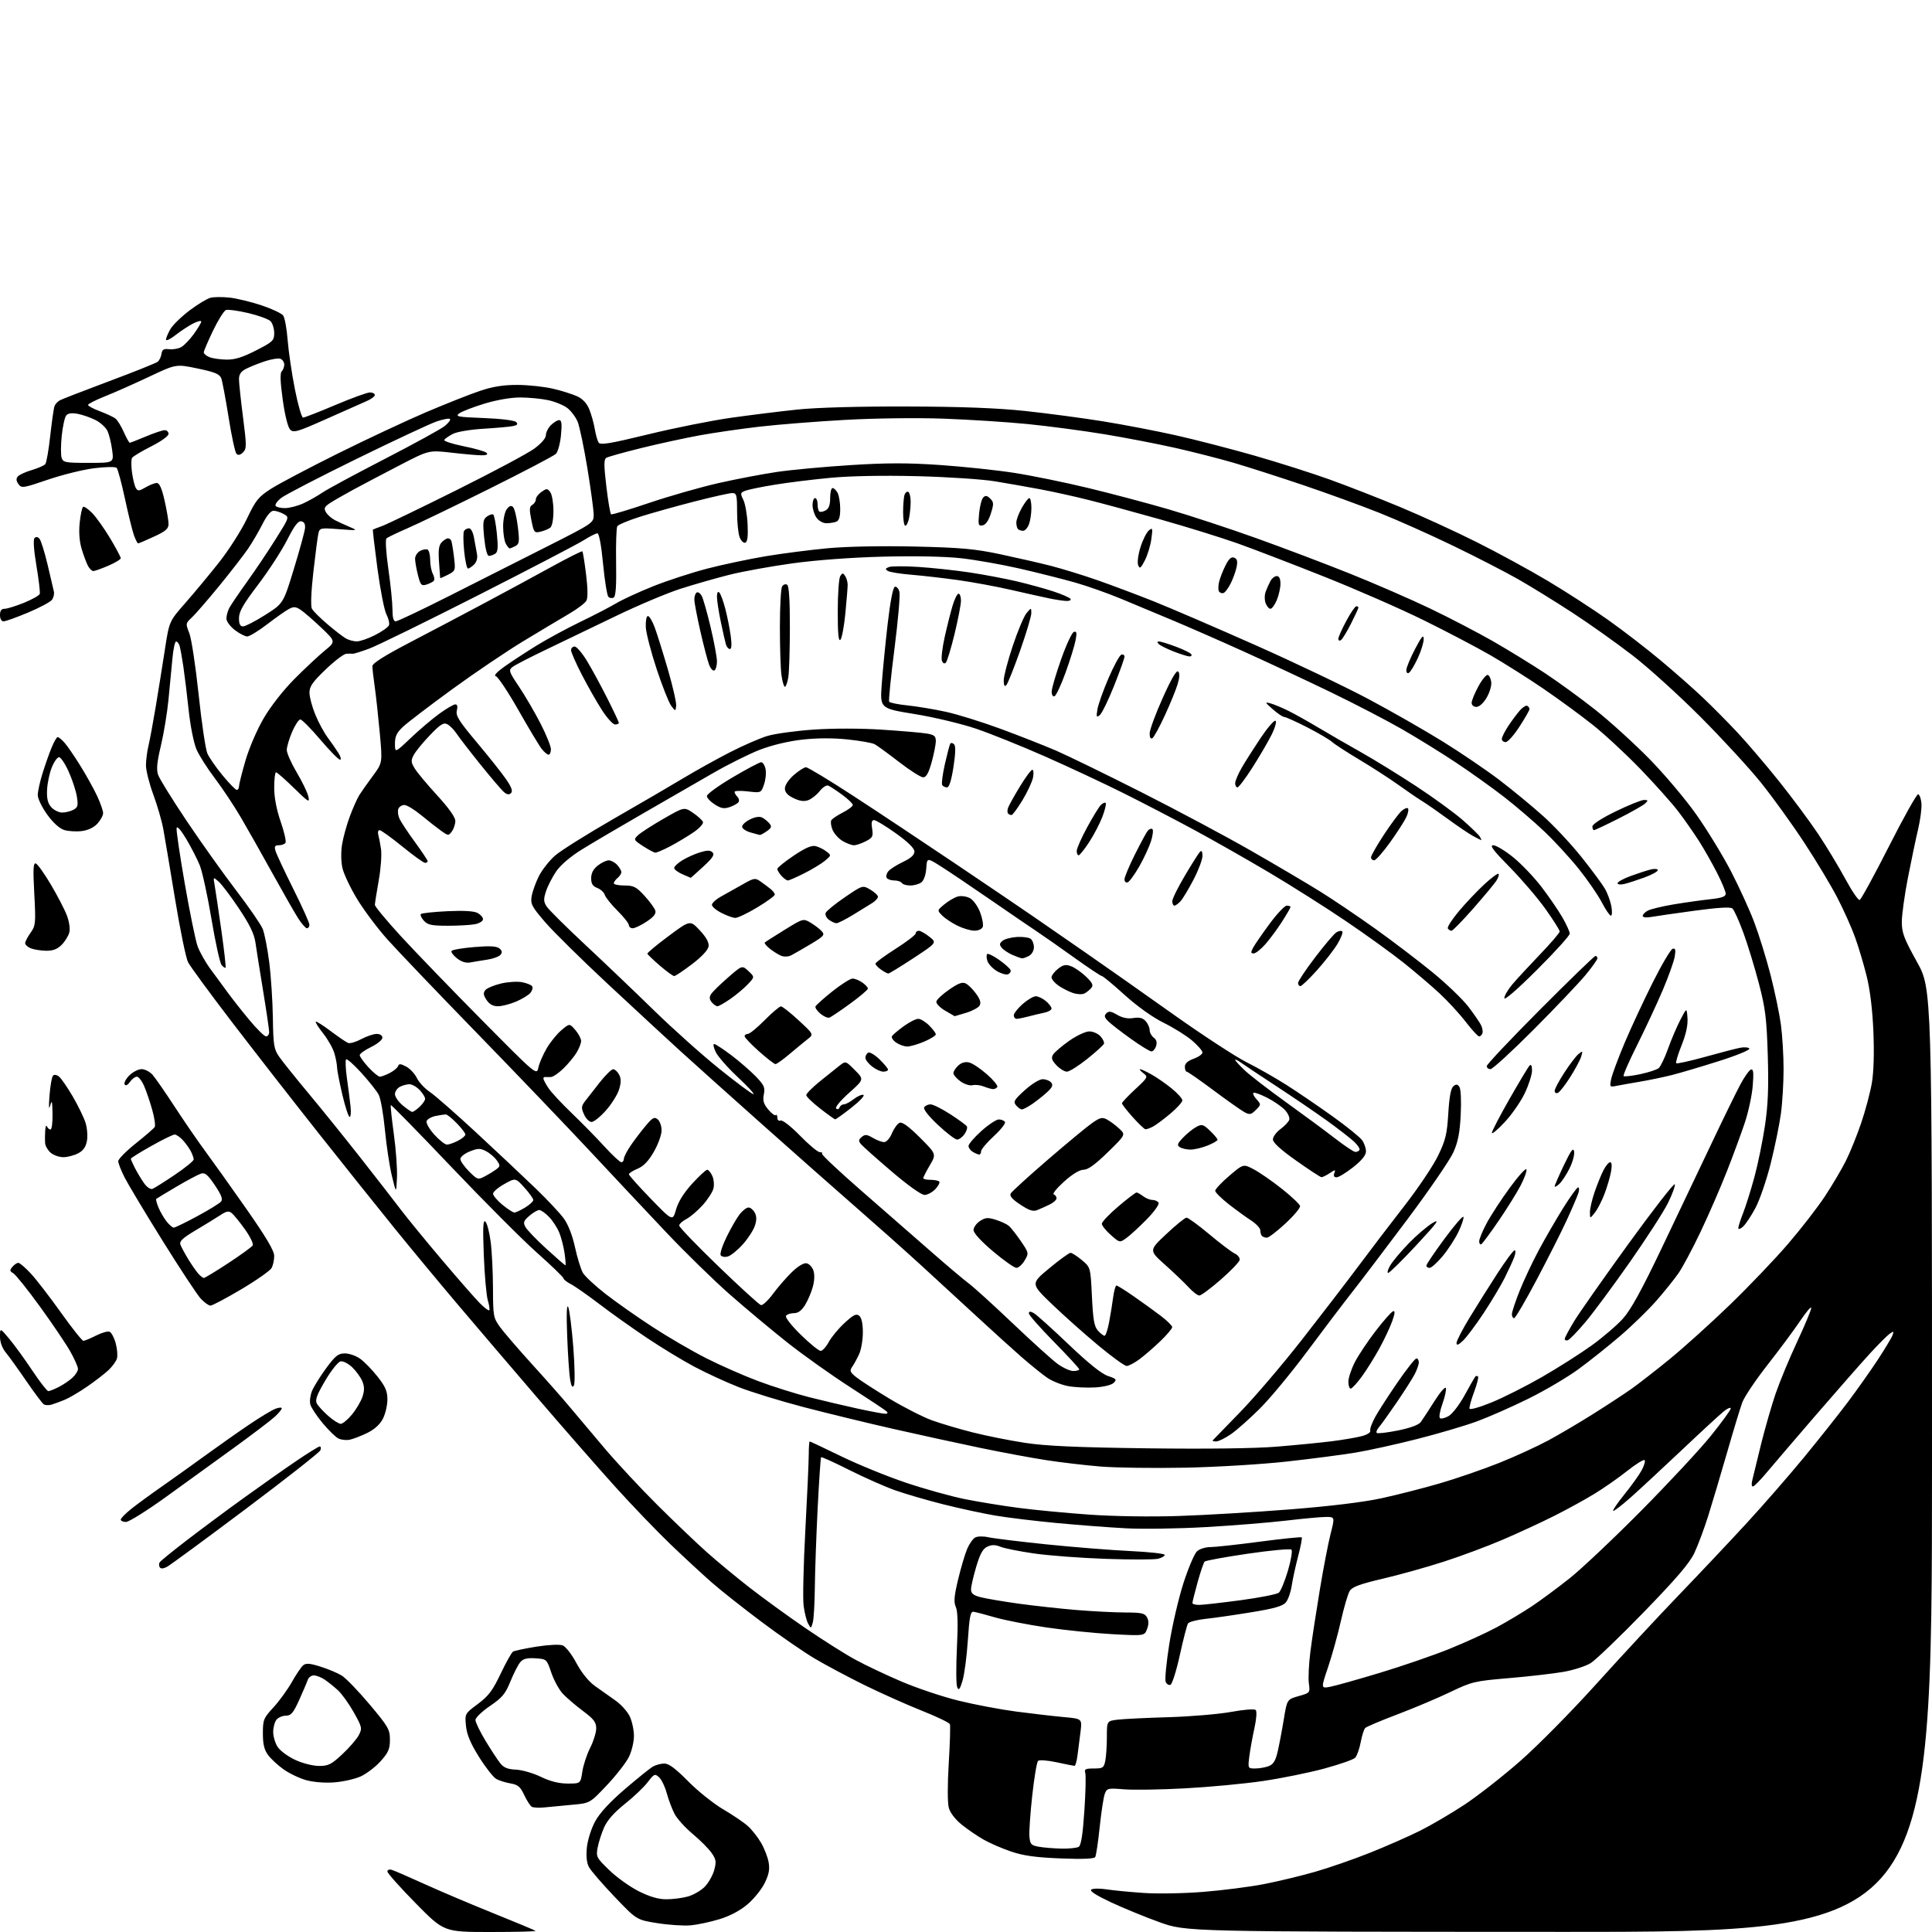 <?xml version="1.0" encoding="UTF-8" standalone="no"?>
<svg 
  version="1.1" 
  xmlns="http://www.w3.org/2000/svg" 
  xmlns:xlink="http://www.w3.org/1999/xlink" 
  xmlns:svg="http://www.w3.org/2000/svg"
  xmlns:rdf="http://www.w3.org/1999/02/22-rdf-syntax-ns#"
  xmlns:cc="http://creativecommons.org/ns#"
  xmlns:dc="http://purl.org/dc/elements/1.1/"
  viewBox="0 0 768 768"
  width="768"
  height="768"
>
<style>svg {background-color: white; }</style>"
<path stroke="none" fill="black" fill-rule="evenodd" d="M194.91,768.00C176.49,768.00 176.49,768.00 165.25,756.58C159.06,750.29 154.00,744.61 154.00,743.96C154.00,743.29 154.76,743.00 155.75,743.30C156.71,743.59 162.68,746.18 169.00,749.05C175.32,751.92 187.69,757.16 196.47,760.69C205.25,764.22 212.64,767.31 212.89,767.55C213.13,767.80 205.04,768.00 194.91,768.00zM619.75,767.95C471.50,767.90 471.50,767.90 461.00,764.13C455.23,762.06 446.46,758.46 441.51,756.14C435.58,753.34 432.97,751.64 433.82,751.11C434.53,750.67 437.22,750.64 439.80,751.04C442.39,751.45 449.00,752.09 454.50,752.47C460.04,752.86 470.67,752.67 478.35,752.05C485.97,751.44 496.77,750.06 502.35,748.98C507.93,747.90 517.07,745.70 522.66,744.10C528.26,742.50 538.16,739.07 544.66,736.47C551.17,733.87 560.10,729.94 564.50,727.74C568.90,725.54 576.79,720.92 582.03,717.47C587.27,714.02 597.21,706.26 604.12,700.21C611.16,694.06 624.56,680.49 634.59,669.37C644.44,658.44 659.21,642.53 667.42,634.00C675.62,625.48 687.72,612.65 694.30,605.50C700.88,598.35 711.08,586.65 716.97,579.50C722.85,572.35 730.71,562.45 734.44,557.50C738.16,552.55 743.57,544.90 746.46,540.50C749.34,536.10 751.99,531.69 752.34,530.70C752.89,529.13 752.74,529.07 751.16,530.20C750.16,530.92 746.66,534.42 743.37,538.00C740.08,541.58 730.43,552.56 721.94,562.40C713.45,572.25 704.59,582.60 702.25,585.40C699.90,588.21 697.52,590.66 696.95,590.85C696.30,591.07 696.16,590.14 696.57,588.35C696.93,586.78 698.50,580.33 700.07,574.00C701.65,567.67 704.24,558.67 705.83,554.00C707.43,549.33 711.27,540.06 714.37,533.42C717.47,526.77 720.00,520.70 720.00,519.93C720.00,519.15 718.04,521.44 715.64,525.01C713.25,528.58 707.40,536.45 702.66,542.50C697.92,548.55 693.38,555.30 692.58,557.50C691.77,559.70 689.04,568.70 686.51,577.50C683.97,586.30 680.60,597.63 679.01,602.69C677.42,607.74 674.95,614.33 673.53,617.34C671.62,621.39 666.41,627.48 653.43,640.85C643.79,650.78 634.29,659.89 632.31,661.12C630.34,662.34 625.45,663.91 621.46,664.60C617.48,665.29 607.75,666.41 599.86,667.08C586.13,668.24 585.11,668.49 576.50,672.62C571.55,675.00 562.12,678.98 555.55,681.47C548.99,683.95 543.20,686.40 542.69,686.91C542.19,687.41 541.37,689.99 540.88,692.64C540.38,695.29 539.39,698.04 538.67,698.76C537.96,699.47 532.45,701.40 526.43,703.03C520.42,704.67 509.43,706.89 502.00,707.99C494.57,709.08 480.62,710.39 471.00,710.90C461.38,711.42 450.47,711.59 446.78,711.28C440.37,710.76 440.01,710.84 439.16,713.12C438.67,714.43 437.76,720.38 437.14,726.34C436.52,732.29 435.72,737.64 435.36,738.22C434.94,738.91 430.24,739.10 421.61,738.75C411.82,738.37 406.85,737.68 402.00,736.04C398.43,734.84 393.48,732.69 391.00,731.28C388.52,729.87 384.60,727.19 382.29,725.32C379.75,723.27 377.71,720.62 377.17,718.64C376.63,716.68 376.62,709.50 377.14,700.93C377.63,693.00 377.83,686.01 377.60,685.40C377.37,684.79 372.30,682.35 366.34,679.99C360.38,677.62 350.16,673.05 343.63,669.84C337.10,666.62 328.16,661.86 323.77,659.25C319.37,656.64 309.87,650.07 302.64,644.65C295.41,639.23 286.59,632.26 283.04,629.15C279.48,626.04 272.11,619.23 266.65,614.00C261.19,608.77 251.25,598.42 244.55,591.00C237.85,583.58 224.07,567.83 213.92,556.00C203.77,544.17 189.40,527.34 181.98,518.58C174.57,509.82 163.18,496.10 156.69,488.08C150.19,480.06 136.68,463.15 126.66,450.50C116.65,437.85 101.21,418.05 92.37,406.50C83.52,394.95 75.60,384.15 74.76,382.50C73.91,380.85 71.60,369.60 69.61,357.50C67.62,345.40 65.51,332.85 64.92,329.60C64.33,326.36 62.53,320.14 60.92,315.79C59.31,311.43 58.01,306.21 58.02,304.18C58.04,302.16 58.48,298.70 59.01,296.50C59.54,294.30 60.83,287.32 61.89,281.00C62.94,274.68 64.59,264.43 65.54,258.24C67.27,246.98 67.27,246.98 73.63,239.74C77.13,235.76 83.17,228.49 87.05,223.59C90.92,218.69 95.90,210.91 98.10,206.30C101.69,198.78 102.69,197.54 107.80,194.26C110.93,192.26 122.85,185.97 134.28,180.29C145.71,174.62 161.46,167.24 169.28,163.90C177.10,160.57 186.73,156.75 190.68,155.42C195.87,153.67 200.01,153.00 205.68,153.01C209.98,153.02 216.38,153.71 219.90,154.54C223.41,155.37 227.77,156.74 229.57,157.60C231.71,158.62 233.35,160.43 234.30,162.83C235.10,164.85 236.06,168.31 236.43,170.52C236.80,172.73 237.48,175.15 237.94,175.90C238.62,177.00 242.29,176.40 257.64,172.67C268.01,170.14 282.80,167.18 290.50,166.09C298.20,165.00 310.12,163.52 317.00,162.80C324.67,162.00 341.47,161.53 360.50,161.59C382.17,161.65 396.32,162.19 407.50,163.37C416.30,164.31 430.25,166.16 438.50,167.49C446.75,168.83 459.80,171.33 467.50,173.06C475.20,174.79 489.21,178.41 498.63,181.10C508.05,183.80 521.55,188.09 528.63,190.64C535.71,193.19 548.32,198.11 556.65,201.58C564.98,205.05 578.62,211.30 586.97,215.49C595.32,219.67 608.08,226.62 615.32,230.94C622.57,235.26 633.36,242.25 639.30,246.46C645.24,250.67 654.60,257.89 660.10,262.49C665.61,267.09 673.12,273.71 676.80,277.20C680.49,280.69 686.70,286.95 690.60,291.12C694.51,295.29 701.99,304.05 707.22,310.60C712.45,317.14 719.43,326.55 722.74,331.50C726.04,336.45 730.88,344.46 733.49,349.29C736.10,354.13 738.69,357.94 739.24,357.75C739.80,357.57 745.03,347.98 750.88,336.46C756.72,324.93 761.95,315.60 762.50,315.73C763.05,315.86 763.64,317.48 763.80,319.35C763.97,321.21 763.37,325.83 762.48,329.62C761.58,333.40 759.76,342.11 758.42,348.96C757.09,355.81 756.00,363.69 756.00,366.48C756.00,370.81 756.88,373.12 762.00,382.34C768.00,393.12 768.00,393.12 768.00,580.56C768.00,768.00 768.00,768.00 619.75,767.95zM274.50,765.35C271.75,765.59 265.80,765.20 261.28,764.48C253.06,763.17 253.06,763.17 244.28,753.97C239.45,748.91 234.88,743.62 234.13,742.21C233.21,740.51 232.94,737.88 233.30,734.35C233.61,731.37 235.05,726.84 236.59,724.02C238.39,720.71 242.41,716.34 248.36,711.24C253.33,706.98 258.32,702.95 259.45,702.29C260.58,701.62 262.64,701.05 264.03,701.04C265.86,701.01 268.47,702.95 273.53,708.07C277.36,711.96 283.65,716.99 287.50,719.25C291.35,721.51 295.78,724.51 297.34,725.93C298.90,727.34 301.23,730.30 302.51,732.50C303.80,734.70 305.16,738.17 305.53,740.22C306.04,743.02 305.67,745.05 304.02,748.46C302.81,750.96 299.75,754.77 297.21,756.94C294.25,759.47 290.26,761.60 286.05,762.89C282.45,764.00 277.25,765.11 274.50,765.35zM264.91,754.99C267.43,754.99 271.26,754.50 273.42,753.90C275.58,753.30 278.57,751.58 280.08,750.08C281.58,748.57 283.29,745.59 283.89,743.45C284.82,740.07 284.69,739.17 282.84,736.53C281.68,734.86 278.30,731.48 275.33,729.00C272.36,726.52 269.11,722.92 268.12,721.00C267.13,719.08 265.74,715.39 265.04,712.80C264.34,710.22 262.97,707.37 261.98,706.49C260.32,704.98 260.02,705.11 257.47,708.46C255.96,710.43 251.87,714.32 248.38,717.10C244.18,720.44 241.40,723.58 240.17,726.36C239.14,728.67 237.98,732.30 237.58,734.41C236.89,738.09 237.08,738.47 242.22,743.44C245.17,746.30 250.45,750.07 253.95,751.82C258.34,754.01 261.74,755.00 264.91,754.99zM422.00,734.85C425.02,734.92 428.10,734.59 428.83,734.13C429.74,733.55 430.44,729.12 431.05,719.89C431.55,712.53 431.71,705.71 431.41,704.75C430.95,703.29 431.51,703.00 434.81,703.00C438.42,703.00 438.80,702.74 439.38,699.88C439.72,698.16 440.00,693.91 440.00,690.44C440.00,684.12 440.00,684.12 444.25,683.60C446.59,683.31 455.70,682.86 464.50,682.61C473.30,682.35 484.50,681.40 489.39,680.51C494.54,679.57 498.65,679.25 499.17,679.77C499.68,680.28 499.45,683.35 498.63,687.08C497.85,690.61 496.95,695.64 496.62,698.25C496.04,702.96 496.06,703.00 498.95,703.00C500.56,703.00 502.97,702.58 504.32,702.07C506.17,701.37 507.04,699.96 507.89,696.32C508.50,693.67 509.60,687.91 510.32,683.51C511.63,675.53 511.63,675.53 516.22,674.23C520.79,672.94 520.80,672.93 520.29,669.11C520.01,667.01 520.29,661.28 520.92,656.39C521.55,651.50 523.22,640.55 524.63,632.07C526.03,623.58 527.96,613.56 528.91,609.82C530.65,603.00 530.65,603.00 527.07,603.01C525.11,603.01 517.89,603.68 511.03,604.49C504.17,605.30 489.77,606.45 479.03,607.06C468.29,607.67 454.10,607.88 447.50,607.52C440.90,607.17 428.52,606.23 420.00,605.42C411.48,604.62 400.48,603.29 395.57,602.45C390.65,601.62 381.34,599.60 374.88,597.97C368.41,596.34 359.83,593.83 355.81,592.41C351.79,590.98 343.61,587.36 337.63,584.36C331.66,581.35 326.61,579.06 326.40,579.26C326.20,579.46 325.59,588.60 325.03,599.56C324.48,610.53 323.98,624.67 323.91,631.00C323.85,637.33 323.48,643.62 323.09,645.00C322.39,647.46 322.36,647.46 321.25,645.42C320.62,644.28 319.81,641.09 319.45,638.32C319.08,635.56 319.39,622.09 320.13,608.40C320.87,594.70 321.48,581.14 321.49,578.25C321.49,575.36 321.67,573.00 321.88,573.00C322.09,573.00 327.71,575.66 334.38,578.90C341.05,582.15 352.58,586.86 360.01,589.36C367.43,591.86 378.00,594.81 383.50,595.92C389.00,597.02 398.68,598.60 405.02,599.42C411.35,600.25 423.95,601.45 433.02,602.09C442.75,602.77 457.28,603.00 468.50,602.63C478.95,602.29 498.85,601.11 512.72,600.01C528.85,598.74 542.02,597.13 549.22,595.57C555.43,594.22 565.91,591.54 572.52,589.61C579.13,587.68 589.70,584.03 596.02,581.50C602.33,578.97 611.10,574.95 615.50,572.57C619.90,570.20 627.97,565.44 633.43,561.99C638.90,558.55 645.65,554.13 648.43,552.16C651.22,550.20 658.06,544.88 663.64,540.33C669.21,535.79 679.97,526.09 687.54,518.79C695.10,511.48 705.55,500.55 710.74,494.51C715.94,488.46 722.56,479.91 725.46,475.51C728.36,471.10 732.08,464.80 733.74,461.50C735.40,458.20 738.14,451.45 739.82,446.50C741.51,441.55 743.42,434.38 744.08,430.57C744.83,426.19 745.06,418.65 744.70,410.07C744.34,401.36 743.38,393.45 742.02,388.00C740.86,383.32 738.79,376.39 737.42,372.59C736.05,368.78 732.88,361.71 730.38,356.87C727.88,352.03 721.91,342.09 717.10,334.79C712.30,327.48 704.59,316.80 699.96,311.05C695.33,305.30 684.55,293.59 676.02,285.03C667.48,276.46 655.33,265.45 649.00,260.56C642.67,255.67 631.88,248.00 625.00,243.52C618.12,239.04 608.41,233.05 603.40,230.20C598.40,227.35 586.92,221.45 577.90,217.08C568.88,212.71 555.65,206.79 548.50,203.94C541.35,201.08 527.62,196.08 518.00,192.83C508.38,189.58 495.92,185.59 490.33,183.95C484.73,182.32 474.38,179.68 467.33,178.08C460.27,176.48 447.52,174.02 439.00,172.61C430.48,171.21 416.75,169.39 408.50,168.57C400.25,167.75 385.18,166.79 375.00,166.42C364.37,166.04 347.78,166.25 336.00,166.91C324.73,167.53 309.50,168.74 302.16,169.58C294.83,170.42 284.03,171.98 278.16,173.05C272.30,174.12 261.81,176.40 254.86,178.12C247.91,179.84 241.67,181.58 241.00,182.00C240.03,182.60 240.04,185.01 241.04,193.41C241.73,199.27 242.58,204.24 242.92,204.45C243.26,204.66 250.06,202.62 258.03,199.92C266.01,197.22 278.38,193.69 285.52,192.06C292.66,190.44 303.23,188.42 309.00,187.58C314.77,186.74 327.93,185.52 338.23,184.88C352.52,183.97 360.93,183.97 373.73,184.85C382.95,185.49 396.13,186.88 403.02,187.95C409.91,189.01 423.16,191.72 432.47,193.96C441.79,196.21 456.27,200.05 464.65,202.50C473.04,204.95 488.59,210.06 499.20,213.86C509.82,217.66 526.60,224.01 536.50,227.98C546.40,231.94 560.80,238.21 568.50,241.90C576.20,245.59 587.45,251.45 593.50,254.91C599.55,258.38 608.86,264.10 614.19,267.62C619.53,271.15 628.53,277.70 634.19,282.19C639.86,286.67 649.47,295.39 655.54,301.56C661.65,307.77 670.09,317.78 674.42,323.95C678.74,330.10 684.88,340.16 688.07,346.31C691.26,352.46 695.42,361.55 697.30,366.50C699.18,371.45 702.11,380.90 703.81,387.50C705.50,394.10 707.36,403.02 707.94,407.32C708.52,411.62 709.00,419.58 709.00,425.00C709.00,430.42 708.53,438.38 707.94,442.68C707.36,446.98 705.54,455.88 703.89,462.47C702.24,469.05 699.51,477.01 697.83,480.16C696.15,483.31 693.93,486.66 692.89,487.60C691.85,488.54 691.00,488.81 691.00,488.19C691.00,487.58 691.87,484.87 692.93,482.17C693.99,479.48 696.01,473.05 697.41,467.89C698.81,462.72 700.69,453.55 701.59,447.50C702.83,439.21 703.10,432.32 702.72,419.50C702.27,404.89 701.78,400.89 699.20,391.00C697.55,384.68 694.78,375.59 693.03,370.81C691.28,366.03 689.32,361.68 688.66,361.13C687.85,360.46 682.86,360.76 673.48,362.04C665.79,363.09 658.04,364.20 656.25,364.52C654.35,364.85 653.00,364.67 653.00,364.08C653.00,363.52 653.92,362.58 655.04,361.98C656.16,361.38 660.78,360.27 665.29,359.51C669.81,358.76 676.31,357.84 679.75,357.47C684.41,356.97 686.00,356.41 686.00,355.27C686.00,354.42 684.45,350.69 682.55,346.97C680.66,343.25 677.43,337.57 675.39,334.35C673.34,331.13 669.61,325.80 667.09,322.50C664.57,319.20 657.80,311.63 652.06,305.68C646.31,299.73 637.76,291.80 633.05,288.07C628.35,284.33 619.55,277.89 613.50,273.76C607.45,269.63 598.00,263.66 592.50,260.48C587.00,257.31 575.02,251.02 565.88,246.52C556.74,242.01 538.96,234.23 526.38,229.23C513.80,224.22 498.32,218.28 492.00,216.02C485.68,213.77 471.95,209.51 461.50,206.55C451.05,203.60 438.00,200.06 432.50,198.69C427.00,197.31 418.45,195.42 413.50,194.50C408.55,193.57 400.45,192.14 395.50,191.33C390.55,190.51 376.70,189.60 364.72,189.29C351.15,188.95 338.14,189.19 330.22,189.93C323.22,190.58 313.24,191.82 308.03,192.67C302.81,193.52 297.55,194.60 296.33,195.06C294.27,195.85 294.21,196.11 295.49,198.70C296.24,200.24 297.01,204.60 297.18,208.40C297.41,213.24 297.13,215.42 296.26,215.73C295.57,215.97 294.56,214.97 294.01,213.52C293.45,212.06 293.00,207.52 293.00,203.43C293.00,196.72 292.81,196.00 291.04,196.00C289.97,196.00 283.10,197.54 275.79,199.42C268.48,201.30 258.81,204.02 254.29,205.45C249.77,206.89 245.77,208.57 245.39,209.18C245.01,209.80 244.79,216.26 244.91,223.55C245.07,232.70 244.78,237.02 243.98,237.51C243.34,237.90 242.39,237.79 241.86,237.26C241.32,236.72 240.37,230.82 239.73,224.14C239.02,216.76 238.14,212.00 237.48,212.00C236.88,212.00 234.39,213.26 231.95,214.80C229.50,216.35 210.62,226.18 190.00,236.66C169.38,247.14 149.90,256.67 146.73,257.85C143.56,259.02 140.63,259.94 140.23,259.87C139.83,259.81 138.67,259.82 137.66,259.88C136.65,259.95 132.94,262.77 129.41,266.16C124.21,271.15 123.00,272.90 123.02,275.41C123.04,277.11 124.08,281.01 125.34,284.08C126.61,287.15 128.79,291.20 130.19,293.08C131.59,294.96 133.52,297.74 134.48,299.25C135.44,300.76 135.75,302.00 135.17,302.00C134.59,302.00 131.05,298.40 127.32,294.00C123.58,289.60 120.00,286.00 119.38,286.00C118.76,286.00 117.29,288.22 116.12,290.94C114.96,293.65 114.00,296.89 114.00,298.13C114.00,299.37 115.77,303.36 117.93,307.01C120.10,310.65 122.18,314.95 122.56,316.56C123.19,319.26 122.72,318.99 116.85,313.25C113.33,309.81 110.12,307.00 109.72,307.00C109.33,307.00 109.00,309.74 109.00,313.08C109.00,317.01 109.91,321.79 111.56,326.58C112.97,330.66 113.84,334.45 113.50,335.00C113.16,335.55 111.98,336.00 110.87,336.00C109.26,336.00 109.00,336.45 109.52,338.25C109.88,339.49 113.06,346.28 116.59,353.35C120.12,360.42 123.00,366.83 123.00,367.60C123.00,368.37 122.56,369.00 122.01,369.00C121.47,369.00 119.87,367.16 118.45,364.92C117.03,362.68 112.47,354.69 108.31,347.17C104.16,339.65 98.52,329.68 95.78,325.00C93.05,320.32 88.38,313.31 85.42,309.40C82.45,305.50 79.16,300.33 78.11,297.90C77.04,295.44 75.68,288.64 75.02,282.50C74.38,276.45 73.42,268.57 72.89,265.00C72.36,261.43 71.69,257.71 71.40,256.75C71.10,255.79 70.48,255.00 70.01,255.00C69.54,255.00 68.88,258.04 68.54,261.75C68.20,265.46 67.50,272.81 66.98,278.07C66.47,283.34 65.11,291.59 63.96,296.42C62.39,303.02 62.12,305.91 62.86,308.03C63.40,309.59 68.46,317.76 74.10,326.18C79.75,334.61 88.58,347.02 93.73,353.76C98.89,360.50 103.70,367.48 104.43,369.26C105.16,371.04 106.32,377.00 107.02,382.50C107.72,388.00 108.37,397.94 108.47,404.60C108.63,415.51 108.88,417.03 111.00,420.10C112.30,421.97 117.49,428.45 122.54,434.50C127.59,440.55 136.85,452.02 143.12,460.00C149.39,467.98 156.68,477.36 159.32,480.85C161.97,484.34 169.34,493.34 175.70,500.85C182.06,508.36 188.78,516.04 190.63,517.92C192.48,519.80 194.22,521.12 194.48,520.85C194.75,520.58 194.50,518.82 193.92,516.93C193.35,515.05 192.63,506.98 192.32,499.00C191.88,487.72 192.03,484.75 192.96,485.63C193.62,486.26 194.56,489.86 195.05,493.63C195.54,497.41 195.95,505.72 195.97,512.10C196.00,523.23 196.12,523.86 198.83,527.60C200.39,529.74 206.13,536.40 211.58,542.40C217.04,548.39 223.75,556.00 226.50,559.31C229.25,562.62 235.55,570.09 240.49,575.91C245.44,581.74 254.92,591.90 261.56,598.50C268.21,605.10 276.98,613.48 281.07,617.11C285.16,620.75 292.80,627.07 298.06,631.16C303.32,635.26 313.22,642.44 320.06,647.13C326.90,651.82 335.88,657.50 340.00,659.74C344.12,661.98 352.45,665.93 358.50,668.50C364.55,671.08 374.68,674.47 381.00,676.03C387.32,677.59 397.68,679.55 404.00,680.38C410.32,681.21 418.80,682.19 422.83,682.56C430.16,683.22 430.16,683.22 429.53,688.36C429.18,691.19 428.64,695.41 428.33,697.75C428.03,700.09 427.49,701.98 427.14,701.96C426.79,701.95 423.57,701.30 420.00,700.53C416.37,699.75 413.11,699.51 412.63,699.99C412.15,700.46 411.12,706.62 410.34,713.67C409.56,720.73 409.05,728.08 409.21,730.00C409.47,733.14 409.86,733.56 413.00,734.12C414.93,734.46 418.98,734.79 422.00,734.85zM216.48,718.47C214.27,718.71 211.96,718.58 211.35,718.20C210.74,717.81 209.40,715.71 208.37,713.52C206.84,710.26 205.86,709.43 203.00,708.95C201.07,708.63 198.52,707.84 197.32,707.19C196.13,706.54 193.02,702.59 190.42,698.42C187.00,692.93 185.56,689.51 185.23,686.02C184.77,681.22 184.77,681.21 189.95,677.36C194.19,674.20 195.83,672.02 199.01,665.34C201.15,660.85 203.36,656.89 203.94,656.54C204.51,656.18 208.70,655.30 213.24,654.57C217.98,653.82 222.42,653.60 223.66,654.07C224.86,654.52 227.29,657.63 229.11,661.06C231.16,664.90 233.95,668.36 236.45,670.17C238.68,671.78 242.34,674.37 244.58,675.93C246.83,677.49 249.41,680.35 250.33,682.28C251.25,684.22 252.00,687.73 252.00,690.09C252.00,692.44 251.10,696.20 249.99,698.43C248.89,700.67 244.95,705.72 241.24,709.65C234.50,716.80 234.50,716.80 227.50,717.42C223.65,717.76 218.69,718.24 216.48,718.47zM132.78,708.53C129.08,708.80 124.52,708.43 121.67,707.63C119.02,706.88 115.01,704.97 112.77,703.38C110.52,701.80 107.75,699.23 106.59,697.68C105.03,695.57 104.50,693.37 104.50,689.06C104.50,683.65 104.77,682.97 108.70,678.71C111.00,676.21 114.29,671.69 116.00,668.66C117.70,665.64 119.74,662.63 120.52,661.98C121.63,661.06 123.16,661.18 127.39,662.51C130.39,663.45 134.17,665.03 135.80,666.03C137.43,667.02 142.42,672.17 146.88,677.48C154.36,686.38 155.00,687.48 155.00,691.57C155.00,695.28 154.39,696.67 151.25,700.16C149.19,702.45 145.60,705.16 143.28,706.20C140.95,707.23 136.23,708.28 132.78,708.53zM225.64,708.99C230.77,709.00 230.77,709.00 231.48,704.28C231.87,701.69 233.27,697.43 234.59,694.81C235.92,692.20 237.00,688.72 237.00,687.06C237.00,684.61 236.05,683.35 231.75,680.15C228.86,677.99 225.27,674.92 223.76,673.32C222.25,671.72 220.19,667.95 219.17,664.95C217.33,659.53 217.30,659.50 212.86,659.20C209.54,658.98 208.00,659.37 206.85,660.70C205.99,661.69 204.23,665.14 202.91,668.37C200.90,673.34 199.64,674.85 194.77,678.16C191.59,680.31 189.00,682.82 189.00,683.73C189.00,684.64 190.79,688.33 192.97,691.94C195.15,695.55 197.79,699.57 198.83,700.89C200.24,702.67 201.81,703.32 205.11,703.46C207.52,703.57 211.97,704.85 215.00,706.32C218.74,708.13 222.14,708.98 225.64,708.99zM126.79,701.99C130.54,702.00 131.73,701.40 136.13,697.28C138.90,694.69 141.83,691.29 142.64,689.73C144.03,687.04 143.92,686.55 140.64,680.69C138.73,677.29 135.89,673.33 134.33,671.90C132.77,670.48 130.39,668.56 129.03,667.65C127.67,666.74 125.74,666.00 124.75,666.00C123.75,666.00 122.67,666.79 122.35,667.75C122.03,668.71 120.49,672.31 118.94,675.75C116.59,680.93 115.69,682.00 113.67,682.00C112.34,682.00 110.65,682.72 109.92,683.59C109.20,684.47 108.60,686.66 108.60,688.46C108.60,690.27 109.40,692.96 110.38,694.45C111.35,695.94 114.48,698.25 117.33,699.57C120.24,700.93 124.37,701.98 126.79,701.99zM382.62,668.09C381.54,671.64 381.12,672.14 380.49,670.65C380.06,669.64 380.02,662.61 380.39,655.03C380.86,645.64 380.72,640.48 379.96,638.81C379.08,636.88 379.27,634.55 380.85,627.93C381.96,623.29 383.57,617.84 384.42,615.81C385.28,613.77 386.72,611.70 387.62,611.19C388.55,610.67 390.84,610.62 392.88,611.08C394.87,611.53 405.27,612.80 416.00,613.91C426.73,615.01 441.69,616.21 449.25,616.56C456.81,616.92 463.00,617.60 463.00,618.08C463.00,618.57 461.80,619.26 460.34,619.63C458.88,620.00 449.54,620.02 439.59,619.67C429.64,619.33 416.77,618.36 411.00,617.52C405.23,616.69 399.24,615.49 397.70,614.86C395.66,614.03 394.26,614.01 392.51,614.81C390.70,615.64 389.61,617.61 388.06,622.81C386.93,626.61 386.00,630.66 386.00,631.82C386.00,633.41 386.91,634.16 389.75,634.90C391.81,635.43 398.45,636.57 404.50,637.42C410.55,638.26 420.90,639.41 427.50,639.97C434.10,640.52 442.97,640.98 447.21,640.99C453.81,641.00 455.08,641.28 455.96,642.93C456.68,644.26 456.68,645.72 455.97,647.58C454.94,650.29 454.94,650.29 442.22,649.61C435.22,649.23 423.43,648.03 416.00,646.94C408.57,645.85 399.35,644.04 395.50,642.93C391.65,641.81 387.82,640.81 387.00,640.70C385.78,640.54 385.36,642.65 384.73,652.09C384.31,658.46 383.36,665.66 382.62,668.09zM528.78,670.52C530.82,670.13 539.70,667.64 548.50,664.98C557.30,662.33 569.67,658.07 576.00,655.52C582.33,652.97 590.88,649.07 595.00,646.85C599.12,644.63 605.42,640.86 609.00,638.47C612.58,636.08 619.33,631.08 624.00,627.36C628.67,623.65 641.45,611.58 652.38,600.55C663.31,589.52 675.80,576.10 680.13,570.72C684.46,565.34 688.00,560.47 688.00,559.89C688.00,559.32 686.81,559.79 685.35,560.94C683.89,562.09 676.35,569.03 668.60,576.36C660.84,583.69 651.62,592.24 648.10,595.36C644.58,598.48 641.50,600.83 641.25,600.59C641.00,600.34 643.05,597.35 645.81,593.94C648.56,590.54 651.63,586.25 652.61,584.42C653.60,582.58 654.11,580.78 653.75,580.42C653.39,580.05 650.26,582.00 646.79,584.75C643.33,587.50 637.46,591.60 633.74,593.86C630.03,596.13 622.83,600.08 617.74,602.63C612.66,605.19 603.50,609.42 597.39,612.04C591.29,614.66 580.71,618.60 573.89,620.80C567.08,623.00 556.18,626.04 549.67,627.56C540.60,629.68 537.53,630.81 536.54,632.41C535.83,633.56 534.25,638.92 533.03,644.33C531.82,649.74 529.52,658.00 527.94,662.69C525.06,671.21 525.06,671.21 528.78,670.52zM465.25,669.75C464.56,669.98 463.71,669.41 463.36,668.49C463.00,667.56 463.66,660.81 464.82,653.49C465.98,646.17 468.52,635.26 470.46,629.25C472.41,623.23 474.82,617.57 475.83,616.66C476.83,615.74 479.18,615.00 481.04,615.00C482.90,615.00 491.76,614.03 500.73,612.85C509.70,611.67 517.23,610.89 517.46,611.13C517.70,611.36 517.05,614.75 516.02,618.66C515.00,622.57 513.84,627.86 513.46,630.42C513.08,632.98 512.03,635.94 511.13,637.00C509.91,638.45 506.48,639.43 497.50,640.89C490.90,641.97 482.69,643.16 479.25,643.52C475.81,643.89 472.66,644.72 472.25,645.35C471.84,645.98 470.38,651.64 469.00,657.92C467.63,664.20 465.94,669.53 465.25,669.75zM476.75,637.97C478.26,637.96 485.69,637.11 493.25,636.10C500.81,635.08 507.61,633.74 508.36,633.12C509.10,632.50 510.72,628.58 511.96,624.41C513.20,620.23 513.83,616.45 513.36,616.01C512.89,615.57 505.09,616.29 496.04,617.62C486.98,618.94 479.25,620.36 478.85,620.76C478.46,621.17 477.20,624.87 476.06,628.98C474.93,633.09 474.00,636.81 474.00,637.23C474.00,637.65 475.24,637.99 476.75,637.97zM66.31,622.88C64.87,623.62 63.91,623.66 63.50,623.00C63.16,622.45 63.14,621.58 63.46,621.06C63.78,620.54 68.65,616.58 74.27,612.26C79.90,607.94 90.12,600.34 97.00,595.39C103.88,590.43 113.27,583.81 117.88,580.69C122.48,577.56 126.63,575.00 127.09,575.00C127.56,575.00 127.68,575.68 127.36,576.50C127.04,577.33 113.67,587.84 97.64,599.87C81.61,611.90 67.51,622.26 66.31,622.88zM50.08,605.00C48.94,605.00 48.00,604.58 48.00,604.07C48.00,603.55 49.91,601.61 52.25,599.75C54.59,597.89 60.00,593.93 64.29,590.94C68.57,587.95 76.45,582.32 81.79,578.44C87.13,574.56 94.98,569.04 99.23,566.18C103.48,563.31 108.09,560.53 109.48,560.01C110.87,559.48 112.00,559.40 112.00,559.84C112.00,560.27 110.76,561.77 109.25,563.17C107.74,564.57 100.42,570.13 93.00,575.52C85.58,580.92 73.35,589.76 65.83,595.17C58.31,600.58 51.23,605.00 50.08,605.00zM471.00,583.43C458.62,583.67 443.55,583.46 437.50,582.97C431.45,582.47 421.77,581.34 416.00,580.45C410.23,579.57 398.30,577.35 389.50,575.52C380.70,573.69 365.18,570.30 355.00,567.99C344.82,565.68 328.87,561.80 319.55,559.37C310.22,556.93 298.52,553.33 293.55,551.37C288.57,549.41 280.68,545.77 276.00,543.28C271.32,540.80 262.80,535.61 257.05,531.76C251.30,527.91 242.81,521.88 238.20,518.35C233.58,514.83 228.50,511.27 226.90,510.45C225.31,509.62 224.00,508.60 224.00,508.16C224.00,507.73 219.24,503.13 213.41,497.94C207.59,492.75 192.23,477.35 179.27,463.72C166.32,450.10 155.56,439.11 155.36,439.30C155.17,439.50 155.71,444.65 156.55,450.76C157.40,456.87 157.96,464.71 157.80,468.18C157.50,474.50 157.50,474.50 155.79,467.48C154.85,463.62 153.60,455.36 153.01,449.13C152.42,442.89 151.31,436.60 150.53,435.15C149.75,433.69 146.66,429.80 143.67,426.50C140.67,423.20 137.93,420.78 137.58,421.11C137.23,421.45 137.37,424.83 137.91,428.61C138.44,432.40 139.08,437.41 139.34,439.75C139.60,442.09 139.44,444.00 138.99,444.00C138.54,444.00 137.23,440.01 136.08,435.13C134.94,430.25 134.00,425.41 133.99,424.38C133.99,423.34 133.54,420.87 132.98,418.87C132.43,416.88 130.43,413.30 128.54,410.91C126.65,408.52 125.29,406.37 125.52,406.14C125.76,405.91 128.43,407.60 131.47,409.89C134.51,412.18 137.62,414.30 138.38,414.59C139.15,414.89 141.50,414.20 143.62,413.06C145.74,411.93 148.49,411.00 149.74,411.00C151.09,411.00 152.00,411.61 152.00,412.51C152.00,413.35 149.97,415.01 147.50,416.21C145.02,417.41 143.00,418.87 143.00,419.45C143.01,420.03 144.56,422.19 146.45,424.25C148.35,426.31 150.39,428.00 151.00,428.00C151.60,428.00 153.39,427.33 154.96,426.52C156.53,425.71 158.01,424.47 158.25,423.77C158.58,422.77 159.27,422.82 161.47,423.99C163.00,424.81 164.91,426.85 165.71,428.53C166.51,430.20 168.82,432.68 170.83,434.04C172.85,435.39 181.25,442.75 189.50,450.40C197.75,458.04 208.28,467.94 212.90,472.40C217.52,476.85 222.56,482.22 224.10,484.33C225.85,486.73 227.53,491.03 228.58,495.83C229.50,500.05 230.92,504.62 231.73,506.00C232.54,507.38 236.60,511.15 240.75,514.38C244.90,517.61 253.29,523.51 259.40,527.49C265.50,531.47 275.07,537.04 280.65,539.87C286.23,542.71 295.52,546.80 301.29,548.97C307.07,551.14 316.23,554.03 321.65,555.40C327.07,556.77 335.75,558.82 340.95,559.95C346.15,561.08 351.08,562.00 351.90,562.00C352.84,562.00 353.05,561.65 352.45,561.06C351.93,560.55 345.43,556.23 338.01,551.46C330.60,546.70 319.35,538.70 313.01,533.69C306.68,528.68 296.37,520.07 290.11,514.56C283.84,509.05 272.53,498.01 264.97,490.02C257.42,482.04 243.67,467.40 234.43,457.50C225.18,447.60 204.93,426.45 189.42,410.50C173.91,394.55 158.00,377.90 154.06,373.50C150.12,369.10 144.70,361.87 142.00,357.44C139.30,353.01 136.66,347.43 136.12,345.05C135.55,342.49 135.49,338.63 135.99,335.61C136.45,332.80 137.84,327.80 139.07,324.50C140.30,321.20 142.01,317.38 142.87,316.00C143.74,314.62 146.15,311.19 148.25,308.38C152.05,303.25 152.05,303.25 150.97,291.38C150.37,284.84 149.47,276.57 148.96,273.00C148.45,269.43 148.03,265.75 148.02,264.83C148.01,263.69 152.79,260.67 163.25,255.21C171.64,250.84 185.03,243.78 193.00,239.52C200.97,235.26 212.81,228.86 219.31,225.28C225.80,221.71 231.29,218.96 231.50,219.17C231.71,219.38 232.38,223.49 232.97,228.29C233.66,233.81 233.71,237.66 233.12,238.76C232.60,239.72 229.55,242.04 226.34,243.92C223.13,245.80 214.98,250.67 208.24,254.75C201.50,258.82 188.68,267.48 179.74,273.99C170.81,280.50 162.04,287.19 160.25,288.86C157.71,291.23 157.00,292.70 157.00,295.60C157.00,299.32 157.00,299.32 163.25,293.38C166.69,290.11 171.81,285.76 174.63,283.72C177.46,281.67 180.32,280.00 180.99,280.00C181.79,280.00 182.00,280.85 181.60,282.46C181.09,284.50 182.44,286.64 189.57,295.14C194.30,300.77 199.53,307.36 201.19,309.78C203.34,312.90 203.91,314.49 203.15,315.25C202.40,316.00 201.59,315.91 200.39,314.91C199.45,314.13 195.20,309.16 190.94,303.86C186.68,298.56 182.41,293.03 181.46,291.57C180.50,290.11 178.88,288.47 177.87,287.93C176.33,287.11 175.14,287.85 170.93,292.22C168.14,295.12 165.24,298.66 164.49,300.08C163.29,302.35 163.35,303.03 164.93,305.58C165.92,307.19 169.95,312.00 173.87,316.27C178.37,321.17 181.00,324.88 181.00,326.33C181.00,327.59 180.39,329.45 179.64,330.48C178.32,332.28 178.19,332.27 175.33,330.24C173.71,329.08 170.17,326.31 167.46,324.07C164.75,321.83 161.73,320.00 160.74,320.00C159.75,320.00 158.67,320.70 158.34,321.56C158.01,322.42 158.21,324.16 158.79,325.43C159.36,326.69 162.12,330.87 164.92,334.70C167.71,338.53 170.00,341.96 170.00,342.33C170.00,342.70 169.53,343.00 168.96,343.00C168.38,343.00 164.32,340.07 159.93,336.50C155.53,332.93 151.47,330.00 150.90,330.00C150.33,330.00 150.09,330.79 150.36,331.75C150.63,332.71 151.13,335.30 151.46,337.50C151.79,339.70 151.39,345.32 150.55,350.00C149.72,354.68 149.03,359.04 149.02,359.69C149.01,360.35 153.68,365.97 159.39,372.19C165.10,378.41 179.58,393.40 191.55,405.50C213.33,427.50 213.33,427.50 214.02,424.33C214.40,422.59 215.89,419.15 217.34,416.69C218.78,414.23 221.41,410.99 223.19,409.50C226.41,406.78 226.41,406.78 228.71,409.45C229.97,410.91 231.00,412.87 231.00,413.81C230.99,414.74 230.16,416.85 229.15,418.50C228.14,420.15 225.80,422.96 223.96,424.75C222.12,426.54 219.92,428.05 219.06,428.12C218.20,428.18 217.16,428.18 216.75,428.12C216.34,428.05 216.00,428.34 216.01,428.75C216.01,429.16 216.90,430.85 217.99,432.49C219.07,434.14 223.25,438.64 227.27,442.49C231.29,446.35 237.14,452.31 240.27,455.75C243.41,459.19 246.43,462.00 246.99,462.00C247.54,462.00 248.00,461.39 248.00,460.65C248.00,459.91 249.24,457.50 250.75,455.30C252.26,453.09 254.94,449.58 256.70,447.48C259.42,444.24 260.13,443.86 261.45,444.96C262.30,445.67 263.00,447.65 262.99,449.37C262.99,451.09 261.61,454.90 259.93,457.83C257.79,461.55 255.83,463.59 253.44,464.59C251.55,465.38 250.00,466.37 250.00,466.79C250.00,467.22 253.92,471.60 258.70,476.53C267.40,485.50 267.40,485.50 268.75,480.77C269.64,477.67 271.84,474.15 275.15,470.52C277.93,467.49 280.62,465.00 281.12,465.00C281.63,465.00 282.54,466.09 283.15,467.43C283.76,468.76 283.96,471.02 283.60,472.45C283.24,473.88 281.31,476.87 279.30,479.09C277.29,481.31 274.38,483.79 272.83,484.59C271.27,485.39 270.00,486.57 270.00,487.20C270.00,487.83 277.03,495.13 285.62,503.42C294.21,511.72 301.81,518.63 302.50,518.80C303.19,518.96 305.35,516.94 307.30,514.30C309.25,511.66 312.63,507.77 314.81,505.66C317.20,503.34 319.51,501.95 320.62,502.17C321.63,502.36 322.85,503.64 323.33,505.01C323.87,506.54 323.79,509.04 323.12,511.50C322.52,513.70 321.13,516.96 320.03,518.75C318.65,520.99 317.27,522.00 315.57,522.00C314.22,522.00 312.81,522.49 312.44,523.09C312.07,523.70 314.67,527.02 318.33,530.59C321.94,534.12 325.49,537.00 326.22,537.00C326.95,537.00 328.40,535.41 329.45,533.46C330.50,531.52 333.32,528.11 335.73,525.89C339.29,522.61 340.39,522.08 341.56,523.05C342.49,523.82 343.00,526.16 343.00,529.65C343.00,532.63 342.33,536.51 341.52,538.28C340.71,540.05 339.47,542.32 338.77,543.32C337.67,544.89 337.89,545.45 340.37,547.45C341.94,548.72 347.87,552.56 353.54,555.97C359.21,559.39 366.80,563.26 370.41,564.58C374.03,565.89 381.37,568.07 386.74,569.42C392.11,570.77 401.45,572.64 407.50,573.56C415.72,574.81 427.99,575.36 456.00,575.73C479.73,576.03 498.64,575.79 507.50,575.07C515.20,574.44 525.10,573.47 529.50,572.91C533.90,572.35 539.22,571.44 541.31,570.89C543.55,570.30 544.95,569.39 544.70,568.69C544.47,568.04 545.42,565.48 546.81,563.00C548.21,560.52 552.22,554.34 555.72,549.25C559.23,544.16 562.53,540.00 563.05,540.00C563.57,540.00 564.00,540.70 564.00,541.55C564.00,542.40 563.27,544.51 562.38,546.23C561.49,547.95 558.28,552.99 555.25,557.43C552.22,561.87 549.05,566.29 548.21,567.26C547.37,568.22 546.95,569.28 547.28,569.61C547.61,569.94 551.39,569.50 555.69,568.64C560.64,567.64 563.97,566.41 564.79,565.28C565.51,564.30 567.94,560.58 570.20,557.00C572.46,553.42 574.51,551.07 574.75,551.77C574.99,552.48 574.38,555.28 573.40,558.00C572.42,560.73 571.96,563.29 572.37,563.70C572.78,564.11 574.32,563.77 575.80,562.94C577.32,562.09 580.14,558.41 582.27,554.53C584.34,550.73 586.25,547.41 586.52,547.15C586.78,546.88 587.24,546.91 587.54,547.20C587.83,547.50 587.12,550.28 585.96,553.38C584.80,556.49 583.99,559.46 584.17,559.98C584.35,560.50 588.33,559.37 593.00,557.45C597.67,555.54 606.67,551.00 613.00,547.36C619.33,543.72 628.17,538.10 632.66,534.87C637.15,531.64 642.77,526.82 645.16,524.15C648.27,520.69 652.59,512.83 660.43,496.41C666.44,483.81 675.31,465.18 680.14,455.00C684.96,444.82 690.23,434.04 691.85,431.04C693.46,428.03 695.34,425.39 696.03,425.16C696.99,424.84 697.16,426.36 696.74,431.62C696.44,435.40 695.02,442.01 693.59,446.30C692.16,450.59 688.92,459.37 686.39,465.80C683.86,472.24 679.19,482.97 676.01,489.65C672.83,496.34 668.87,503.76 667.21,506.15C665.55,508.54 661.56,513.50 658.35,517.16C655.13,520.82 648.69,527.09 644.02,531.08C639.36,535.08 631.94,540.99 627.53,544.22C623.12,547.46 614.11,552.77 607.50,556.03C600.90,559.29 591.67,563.35 587.00,565.06C582.33,566.77 571.75,569.89 563.50,571.99C555.25,574.09 544.23,576.53 539.00,577.40C533.77,578.28 521.40,579.89 511.50,580.99C501.48,582.10 483.52,583.18 471.00,583.43zM139.00,572.31C137.62,572.59 135.60,572.36 134.50,571.81C133.40,571.27 130.57,568.49 128.21,565.66C125.85,562.82 123.66,559.48 123.34,558.23C123.03,556.98 123.35,554.56 124.06,552.86C124.77,551.15 127.29,547.11 129.67,543.87C133.33,538.90 134.47,538.00 137.09,538.00C138.80,538.00 141.53,538.95 143.17,540.12C144.80,541.28 147.91,544.47 150.07,547.21C153.22,551.20 154.00,553.01 154.00,556.36C154.00,558.65 153.18,562.10 152.18,564.02C151.01,566.27 148.79,568.26 145.93,569.65C143.49,570.83 140.38,572.03 139.00,572.31zM483.40,573.00C482.45,573.00 481.85,572.80 482.08,572.56C482.31,572.31 487.23,567.25 493.00,561.31C498.78,555.36 509.84,542.40 517.58,532.50C525.32,522.60 535.45,509.41 540.08,503.20C544.71,496.98 552.95,486.18 558.38,479.20C563.81,472.21 569.81,463.27 571.70,459.32C574.65,453.19 575.23,450.75 575.72,442.57C576.11,436.07 576.75,432.62 577.72,431.81C578.84,430.89 579.37,430.94 580.14,432.06C580.70,432.88 580.93,437.58 580.66,443.00C580.32,450.18 579.61,453.84 577.77,458.00C576.43,461.02 568.26,472.95 559.62,484.50C550.98,496.05 541.07,509.10 537.61,513.50C534.15,517.90 526.12,528.48 519.78,537.01C513.44,545.54 504.93,555.83 500.87,559.87C496.82,563.91 491.62,568.52 489.32,570.11C487.02,571.70 484.36,573.00 483.40,573.00zM135.46,566.00C136.23,566.00 138.24,564.32 139.92,562.28C141.61,560.23 143.49,557.05 144.09,555.22C144.91,552.75 144.89,551.15 144.02,549.06C143.38,547.51 141.58,545.02 140.03,543.53C138.47,542.03 136.38,540.97 135.39,541.16C134.40,541.35 131.65,544.79 129.28,548.81C125.95,554.46 125.20,556.51 125.95,557.91C126.49,558.91 128.53,561.14 130.50,562.86C132.46,564.59 134.70,566.00 135.46,566.00zM20.50,558.36C19.40,558.69 18.00,558.63 17.39,558.23C16.79,557.83 13.67,553.67 10.47,549.00C7.27,544.33 3.60,539.23 2.32,537.67C0.87,535.90 0.00,533.53 0.00,531.33C0.00,527.81 0.00,527.81 3.65,532.16C5.65,534.54 9.77,540.21 12.80,544.75C15.82,549.29 18.71,553.00 19.20,553.00C19.69,553.00 21.54,552.27 23.30,551.38C25.06,550.49 27.51,548.84 28.75,547.71C29.99,546.58 31.00,544.98 31.00,544.16C31.00,543.33 29.61,540.20 27.91,537.18C26.21,534.17 20.79,526.16 15.88,519.38C10.96,512.61 6.19,506.64 5.27,506.13C3.86,505.34 3.80,504.94 4.92,503.60C5.65,502.72 6.71,502.00 7.28,502.00C7.84,502.00 10.08,503.91 12.25,506.25C14.42,508.59 19.80,515.56 24.21,521.75C28.62,527.94 32.64,533.00 33.15,533.00C33.66,533.00 35.91,532.07 38.14,530.93C40.37,529.79 42.80,529.09 43.54,529.38C44.29,529.66 45.39,531.74 46.00,534.00C46.61,536.25 46.82,538.99 46.47,540.08C46.13,541.17 44.64,543.21 43.17,544.61C41.70,546.01 37.89,548.95 34.70,551.15C31.51,553.35 27.46,555.73 25.70,556.45C23.94,557.17 21.60,558.03 20.50,558.36zM228.14,550.72C227.53,551.81 227.11,551.16 226.63,548.36C226.27,546.24 225.74,538.42 225.46,531.00C225.13,522.33 225.28,518.24 225.88,519.57C226.38,520.70 227.29,527.84 227.89,535.43C228.48,543.02 228.60,549.90 228.14,550.72zM435.38,551.52C432.15,551.72 427.32,551.49 424.65,551.01C421.99,550.53 418.16,548.99 416.15,547.59C414.14,546.19 409.57,542.49 406.00,539.37C402.43,536.25 394.55,529.11 388.50,523.52C382.45,517.92 372.37,508.65 366.10,502.92C359.83,497.19 348.58,487.17 341.10,480.65C333.62,474.13 316.70,459.18 303.50,447.43C290.30,435.68 275.23,422.17 270.00,417.40C264.77,412.63 251.99,400.81 241.59,391.12C231.19,381.43 220.00,370.40 216.73,366.60C211.41,360.43 210.84,359.35 211.33,356.33C211.64,354.47 212.92,350.88 214.18,348.35C215.45,345.82 218.35,342.12 220.63,340.12C222.91,338.13 233.39,331.55 243.92,325.50C254.45,319.45 266.98,312.14 271.78,309.25C276.58,306.37 284.78,301.80 290.02,299.11C295.25,296.42 302.00,293.47 305.02,292.56C308.03,291.65 316.35,290.51 323.50,290.02C331.20,289.50 342.21,289.51 350.50,290.05C358.20,290.55 366.19,291.23 368.25,291.57C371.39,292.08 372.00,292.57 372.00,294.60C372.00,295.94 371.25,299.72 370.34,303.02C369.13,307.34 368.20,309.00 366.97,309.00C366.03,309.00 361.72,306.26 357.38,302.90C353.05,299.55 348.69,296.37 347.69,295.84C346.70,295.30 341.82,294.45 336.86,293.93C331.02,293.33 324.66,293.36 318.84,294.02C313.41,294.63 306.78,296.22 302.13,298.01C297.89,299.65 289.49,303.83 283.46,307.31C277.43,310.78 264.85,318.04 255.50,323.42C246.15,328.81 235.22,335.25 231.21,337.74C226.75,340.50 222.83,343.86 221.10,346.38C219.56,348.65 217.73,352.20 217.05,354.29C216.02,357.46 216.06,358.45 217.33,360.38C218.16,361.65 225.07,368.50 232.67,375.59C240.28,382.69 252.57,394.43 260.00,401.68C267.43,408.94 279.12,419.39 286.00,424.92C292.88,430.45 298.95,434.96 299.50,434.95C300.05,434.94 297.27,431.91 293.32,428.22C289.37,424.52 285.42,420.04 284.54,418.25C283.67,416.46 283.37,415.00 283.88,415.00C284.38,415.00 287.43,416.99 290.65,419.42C293.87,421.85 298.25,425.65 300.39,427.85C303.76,431.33 304.19,432.29 303.64,435.04C303.15,437.52 303.53,438.84 305.39,441.05C306.70,442.61 308.05,443.61 308.39,443.28C308.72,442.94 309.00,443.40 309.00,444.30C309.00,445.25 309.56,445.72 310.33,445.43C311.08,445.14 314.43,447.77 318.04,451.46C321.55,455.06 325.08,458.00 325.88,458.00C326.68,458.00 327.07,458.27 326.74,458.59C326.42,458.92 333.47,465.55 342.41,473.34C351.36,481.13 363.81,492.00 370.09,497.51C376.36,503.02 383.15,508.74 385.16,510.24C387.17,511.74 395.05,518.89 402.66,526.14C410.27,533.38 418.26,540.59 420.40,542.16C422.55,543.72 425.36,545.00 426.65,545.00C427.94,545.00 429.00,544.69 429.00,544.31C429.00,543.93 424.50,539.04 419.00,533.45C413.50,527.86 409.00,522.76 409.00,522.11C409.00,521.26 409.53,521.21 410.89,521.94C411.92,522.49 418.14,528.07 424.70,534.34C432.62,541.89 437.90,546.14 440.42,546.97C443.75,548.07 444.03,548.40 442.73,549.69C441.88,550.55 438.79,551.32 435.38,551.52zM536.91,552.00C536.41,552.00 536.00,550.77 536.00,549.26C536.00,547.76 537.15,544.27 538.56,541.51C539.97,538.76 543.70,533.16 546.85,529.07C549.99,524.99 553.11,521.46 553.77,521.24C554.62,520.96 554.53,522.08 553.44,525.16C552.60,527.54 550.31,532.41 548.35,535.99C546.39,539.57 543.22,544.64 541.31,547.25C539.39,549.86 537.42,552.00 536.91,552.00zM447.86,543.00C447.06,543.00 441.94,539.29 436.49,534.75C431.03,530.21 422.77,522.85 418.13,518.39C409.71,510.29 409.71,510.29 417.10,504.16C421.17,500.79 424.97,498.02 425.54,498.02C426.11,498.01 428.13,499.30 430.04,500.89C433.50,503.78 433.50,503.78 434.06,515.35C434.51,524.67 434.97,527.31 436.46,528.96C437.48,530.08 438.66,531.00 439.08,531.00C439.51,531.00 440.31,528.64 440.86,525.75C441.41,522.86 442.15,518.36 442.49,515.75C442.84,513.14 443.43,511.00 443.81,511.01C444.19,511.01 447.25,512.92 450.61,515.26C453.98,517.59 458.80,521.08 461.33,523.00C463.87,524.92 465.95,526.97 465.97,527.54C465.99,528.11 463.86,530.63 461.25,533.14C458.64,535.65 454.88,538.89 452.91,540.35C450.93,541.81 448.66,543.00 447.86,543.00zM581.56,532.94C579.67,534.72 579.00,534.95 579.00,533.84C579.00,533.01 581.30,528.54 584.11,523.92C586.92,519.29 591.92,511.34 595.21,506.25C598.51,501.16 601.60,497.00 602.08,497.00C602.56,497.00 602.49,498.24 601.92,499.75C601.35,501.26 599.64,504.98 598.13,508.00C596.62,511.02 592.84,517.33 589.75,522.02C586.65,526.70 582.97,531.62 581.56,532.94zM623.25,532.76C622.56,532.98 622.00,532.76 622.00,532.26C622.00,531.77 623.69,528.59 625.75,525.20C627.81,521.82 637.57,507.92 647.43,494.32C657.30,480.72 665.54,470.12 665.76,470.77C665.97,471.42 664.75,474.77 663.04,478.22C661.33,481.68 654.53,492.21 647.93,501.64C641.33,511.06 633.36,521.83 630.22,525.56C627.07,529.29 623.94,532.53 623.25,532.76zM601.88,524.00C601.39,524.00 601.00,523.29 601.00,522.42C601.00,521.55 602.38,517.38 604.06,513.17C605.74,508.95 609.16,501.68 611.67,497.00C614.17,492.32 618.53,484.79 621.36,480.25C624.19,475.72 626.87,472.00 627.32,472.00C627.77,472.00 627.82,473.01 627.43,474.25C627.04,475.49 624.97,480.32 622.82,485.00C620.67,489.68 615.27,500.36 610.83,508.75C606.39,517.14 602.36,524.00 601.88,524.00zM83.67,519.00C82.96,519.00 81.22,517.76 79.82,516.25C78.41,514.74 71.59,504.39 64.65,493.26C57.71,482.12 50.91,470.77 49.52,468.04C48.13,465.30 47.00,462.40 47.00,461.58C47.00,460.76 50.12,457.60 53.94,454.55C57.75,451.51 61.16,448.56 61.50,448.00C61.85,447.43 61.41,444.39 60.53,441.24C59.65,438.08 58.20,433.81 57.31,431.75C56.42,429.69 55.12,428.00 54.40,428.00C53.69,428.00 52.46,428.93 51.66,430.07C50.76,431.36 49.96,431.74 49.55,431.08C49.19,430.50 50.02,428.89 51.40,427.51C52.78,426.13 54.98,425.00 56.28,425.00C57.58,425.00 59.55,426.01 60.65,427.25C61.74,428.49 65.72,434.23 69.48,440.00C73.25,445.77 78.66,453.65 81.51,457.50C84.36,461.35 91.71,471.67 97.85,480.43C105.80,491.78 109.00,497.19 109.00,499.25C109.00,500.83 108.54,502.99 107.98,504.04C107.41,505.09 102.01,508.89 95.96,512.48C89.92,516.06 84.39,519.00 83.67,519.00zM476.76,514.99C476.07,514.99 474.15,513.52 472.50,511.72C470.85,509.92 466.62,505.89 463.11,502.75C456.72,497.05 456.72,497.05 463.61,490.57C467.40,487.00 471.02,484.07 471.65,484.04C472.28,484.02 476.33,486.97 480.65,490.59C484.97,494.22 489.53,497.67 490.79,498.27C492.05,498.87 492.95,500.03 492.79,500.85C492.63,501.68 489.24,505.20 485.26,508.68C481.27,512.15 477.45,515.00 476.76,514.99zM81.05,508.00C81.45,508.00 85.83,505.34 90.77,502.10C95.72,498.85 100.07,495.69 100.45,495.08C100.83,494.46 99.46,491.61 97.40,488.73C95.35,485.85 92.99,482.94 92.16,482.26C90.94,481.26 90.07,481.41 87.58,483.04C85.88,484.16 81.48,486.86 77.79,489.05C72.57,492.16 71.22,493.43 71.72,494.77C72.07,495.72 73.46,498.30 74.80,500.50C76.15,502.70 77.94,505.29 78.78,506.25C79.62,507.21 80.64,508.00 81.05,508.00zM551.83,506.00C551.31,506.00 551.69,504.63 552.68,502.96C553.67,501.29 557.01,497.32 560.10,494.14C563.19,490.97 567.44,487.35 569.54,486.11C572.59,484.31 571.29,486.08 563.07,494.93C557.41,501.02 552.35,506.00 551.83,506.00zM404.03,503.99C403.19,503.98 399.01,501.04 394.75,497.44C390.02,493.45 387.00,490.15 387.00,488.97C387.00,487.91 388.15,486.30 389.55,485.38C391.68,483.98 392.69,483.90 395.80,484.87C397.83,485.51 400.18,486.59 401.00,487.27C401.82,487.96 403.97,490.68 405.77,493.32C409.01,498.07 409.02,498.15 407.31,501.06C406.35,502.68 404.88,504.00 404.03,503.99zM568.29,504.00C567.58,504.00 567.00,503.60 567.00,503.10C567.00,502.61 570.24,497.81 574.20,492.44C578.15,487.07 581.55,483.16 581.75,483.74C581.94,484.32 581.02,487.04 579.70,489.79C578.37,492.53 575.56,496.85 573.43,499.39C571.31,501.92 569.00,504.00 568.29,504.00zM224.77,503.00C224.96,503.00 224.81,500.86 224.44,498.25C224.06,495.64 223.11,491.93 222.32,490.00C221.54,488.07 219.71,485.26 218.26,483.75C216.81,482.24 215.06,481.00 214.37,481.00C213.68,481.00 211.90,482.04 210.42,483.31C208.14,485.28 207.90,485.95 208.85,487.72C209.46,488.87 213.22,492.78 217.19,496.40C221.17,500.03 224.58,503.00 224.77,503.00zM289.33,499.47C288.14,499.81 286.86,499.58 286.48,498.97C286.10,498.36 287.19,495.03 288.89,491.58C290.59,488.12 292.92,484.10 294.06,482.65C295.21,481.19 296.77,480.00 297.54,480.00C298.30,480.00 299.42,480.92 300.03,482.05C300.81,483.51 300.82,485.02 300.06,487.30C299.48,489.06 297.31,492.38 295.25,494.68C293.19,496.98 290.53,499.14 289.33,499.47zM588.88,494.57C588.40,494.87 588.00,494.37 588.00,493.45C588.00,492.53 589.36,489.24 591.03,486.14C592.69,483.04 596.83,476.71 600.22,472.08C603.61,467.45 606.56,464.19 606.78,464.85C607.00,465.51 605.96,468.40 604.46,471.28C602.97,474.15 599.05,480.44 595.75,485.26C592.46,490.09 589.36,494.27 588.88,494.57zM447.81,492.10C445.12,494.05 445.12,494.05 441.56,490.92C439.60,489.20 438.00,487.19 438.00,486.46C438.00,485.73 440.95,482.62 444.56,479.56C448.16,476.50 451.43,474.01 451.81,474.03C452.19,474.05 453.37,474.72 454.44,475.53C455.51,476.34 457.17,477.00 458.13,477.00C459.09,477.00 460.19,477.49 460.56,478.10C460.93,478.70 458.83,481.65 455.87,484.68C452.92,487.69 449.29,491.03 447.81,492.10zM503.61,492.00C502.91,492.00 502.03,491.70 501.67,491.33C501.30,490.97 500.99,489.95 500.99,489.08C500.98,488.21 499.29,486.41 497.24,485.09C495.18,483.76 491.16,480.83 488.31,478.59C485.45,476.34 483.09,473.99 483.06,473.37C483.03,472.75 485.53,470.08 488.62,467.44C494.25,462.63 494.25,462.63 498.48,464.88C500.80,466.11 505.81,469.59 509.60,472.60C513.40,475.62 516.63,478.68 516.79,479.39C516.96,480.11 514.34,483.24 510.99,486.35C507.63,489.46 504.31,492.00 503.61,492.00zM69.08,488.00C69.60,488.00 73.80,485.95 78.42,483.46C83.05,480.96 87.30,478.34 87.88,477.64C88.65,476.71 87.99,474.98 85.41,471.14C82.57,466.93 81.49,466.03 79.87,466.54C78.77,466.89 74.41,469.21 70.18,471.70C65.96,474.19 62.33,476.38 62.12,476.58C61.90,476.78 62.30,478.32 63.00,480.01C63.70,481.70 65.15,484.19 66.21,485.54C67.27,486.89 68.57,488.00 69.08,488.00zM634.01,482.00C632.04,484.50 632.04,484.50 632.02,481.91C632.01,480.48 632.85,476.84 633.89,473.82C634.93,470.80 636.52,466.90 637.42,465.16C638.32,463.42 639.51,462.00 640.07,462.00C640.70,462.00 640.83,463.42 640.41,465.75C640.04,467.81 638.89,471.75 637.85,474.50C636.82,477.25 635.09,480.62 634.01,482.00zM204.48,482.00C205.04,481.99 206.96,481.10 208.75,480.01C210.54,478.92 212.00,477.57 212.00,477.02C212.00,476.46 210.41,474.24 208.46,472.09C204.93,468.18 204.93,468.18 200.46,470.68C198.01,472.05 196.00,473.77 196.00,474.51C196.00,475.25 197.68,477.24 199.73,478.93C201.78,480.62 203.92,482.00 204.48,482.00zM412.34,481.02C410.67,481.69 409.12,481.19 405.59,478.85C402.35,476.71 401.23,475.40 401.78,474.42C402.21,473.66 408.85,467.61 416.53,460.99C424.21,454.37 432.15,447.80 434.17,446.40C437.33,444.20 438.15,444.01 440.11,445.06C441.36,445.73 443.54,447.35 444.94,448.67C447.50,451.06 447.50,451.06 440.37,458.03C435.37,462.91 432.48,465.00 430.73,465.00C429.14,465.00 426.28,466.74 422.98,469.71C420.10,472.30 418.25,474.58 418.87,474.79C419.49,475.00 420.00,475.69 419.99,476.33C419.99,476.98 418.75,478.10 417.24,478.82C415.73,479.55 413.53,480.54 412.34,481.02zM367.50,475.00C366.24,475.00 360.85,471.16 354.43,465.67C348.42,460.54 342.93,455.65 342.24,454.81C341.21,453.55 341.26,453.03 342.55,451.96C343.87,450.87 344.61,450.93 346.97,452.32C348.53,453.25 350.55,454.00 351.46,454.00C352.40,454.00 353.74,452.48 354.58,450.46C355.40,448.51 356.77,446.64 357.63,446.31C358.68,445.91 361.33,447.85 365.71,452.23C372.23,458.75 372.23,458.75 369.62,463.21C368.18,465.67 367.00,467.97 367.00,468.34C367.00,468.70 368.27,469.00 369.83,469.00C371.39,469.00 372.97,469.30 373.34,469.68C373.71,470.05 373.04,471.40 371.83,472.68C370.63,473.95 368.68,475.00 367.50,475.00zM60.61,472.60C61.37,472.30 65.37,469.79 69.50,467.00C73.62,464.22 77.00,461.47 77.00,460.90C77.00,460.33 76.49,458.89 75.88,457.68C75.26,456.48 73.83,454.49 72.70,453.25C71.57,452.01 70.10,451.00 69.43,451.00C68.76,451.00 64.57,453.05 60.11,455.56C55.65,458.07 52.00,460.34 52.00,460.61C52.00,460.88 52.74,462.54 53.63,464.30C54.53,466.06 56.16,468.77 57.25,470.31C58.38,471.92 59.82,472.90 60.61,472.60zM619.82,470.66C618.82,471.57 618.00,471.99 618.00,471.59C618.00,471.19 619.65,467.41 621.67,463.18C624.51,457.24 625.43,456.01 625.74,457.75C625.96,458.99 625.13,462.03 623.89,464.51C622.65,466.99 620.82,469.76 619.82,470.66zM192.70,467.63C194.24,466.82 196.30,465.56 197.27,464.83C198.90,463.61 198.91,463.32 197.46,461.24C196.59,460.00 194.67,458.36 193.19,457.60C190.88,456.41 189.98,456.42 186.75,457.71C184.69,458.54 183.00,459.89 183.00,460.71C183.00,461.53 184.55,463.75 186.45,465.65C189.77,468.97 190.01,469.05 192.70,467.63zM525.29,467.95C524.85,467.93 520.34,464.97 515.25,461.37C509.14,457.06 506.00,454.20 506.00,452.95C506.00,451.91 507.33,450.08 508.95,448.88C510.57,447.68 512.16,446.02 512.48,445.19C512.80,444.36 512.04,442.60 510.78,441.25C509.53,439.90 506.32,437.69 503.65,436.33C500.98,434.98 498.55,434.12 498.24,434.43C497.93,434.74 498.51,435.91 499.53,437.03C501.33,439.02 501.32,439.12 499.22,441.22C497.35,443.10 496.76,443.21 494.72,442.12C493.42,441.42 487.90,437.52 482.43,433.45C476.97,429.37 472.16,426.03 471.75,426.02C471.34,426.01 471.00,425.13 471.00,424.06C471.00,422.76 472.14,421.72 474.50,420.86C476.43,420.17 478.00,419.05 478.00,418.38C478.00,417.71 476.16,415.58 473.90,413.65C471.65,411.72 466.56,408.54 462.59,406.58C458.18,404.40 452.15,400.10 447.07,395.51C442.51,391.38 438.43,388.00 438.01,388.00C437.60,388.00 432.70,384.74 427.13,380.75C421.57,376.76 414.98,372.15 412.50,370.50C410.02,368.85 401.46,363.00 393.48,357.50C385.50,352.00 376.61,346.02 373.74,344.22C368.50,340.93 368.50,340.93 368.20,345.22C368.03,347.73 367.23,350.02 366.26,350.75C365.36,351.44 363.38,352.00 361.87,352.00C360.36,352.00 358.84,351.55 358.50,351.00C358.16,350.45 356.81,350.00 355.50,350.00C354.19,350.00 352.83,349.53 352.47,348.96C352.12,348.38 352.41,347.21 353.13,346.34C353.85,345.48 356.47,343.81 358.97,342.62C362.08,341.15 363.50,339.85 363.50,338.51C363.50,337.21 361.00,334.75 356.14,331.27C352.09,328.37 348.18,326.00 347.45,326.00C346.50,326.00 346.28,326.97 346.68,329.41C347.17,332.46 346.90,333.00 344.17,334.41C342.48,335.29 340.36,336.00 339.45,336.00C338.55,336.00 336.52,335.24 334.95,334.31C333.37,333.38 331.57,331.38 330.95,329.87C330.32,328.36 330.11,326.64 330.47,326.05C330.84,325.46 332.91,324.07 335.07,322.97C337.23,321.86 339.00,320.52 339.00,319.99C339.00,319.45 337.09,317.61 334.75,315.90C332.41,314.19 329.93,312.56 329.23,312.28C328.54,312.00 327.01,312.98 325.85,314.46C324.69,315.94 322.67,317.56 321.36,318.05C319.66,318.70 317.98,318.48 315.49,317.29C313.06,316.13 312.00,314.96 312.00,313.42C312.00,312.14 313.49,309.90 315.53,308.10C317.48,306.40 319.67,305.00 320.39,305.00C321.12,305.00 329.54,310.09 339.11,316.32C348.67,322.55 367.07,334.77 380.00,343.48C392.93,352.18 406.88,361.64 411.00,364.49C415.12,367.35 424.43,373.78 431.67,378.79C438.91,383.80 454.44,394.72 466.17,403.06C477.90,411.39 491.10,420.02 495.50,422.24C499.90,424.45 507.10,428.55 511.50,431.35C515.90,434.15 524.10,439.74 529.73,443.77C535.36,447.80 540.64,452.08 541.48,453.27C542.32,454.47 543.00,456.46 543.00,457.70C543.00,459.22 541.33,461.27 537.91,463.98C535.11,466.19 532.14,468.00 531.30,468.00C530.31,468.00 530.00,467.44 530.41,466.37C530.99,464.87 530.84,464.87 528.55,466.37C527.19,467.27 525.72,467.98 525.29,467.95zM25.16,460.00C23.54,460.00 21.30,459.21 20.17,458.25C19.04,457.29 18.04,455.60 17.95,454.50C17.85,453.40 17.86,451.15 17.96,449.50C18.07,447.85 18.38,447.06 18.66,447.75C18.94,448.44 19.58,449.00 20.08,449.00C20.59,449.00 20.95,446.19 20.88,442.75C20.78,437.61 20.62,437.03 19.95,439.50C19.43,441.40 19.33,439.94 19.68,435.50C19.98,431.65 20.60,428.09 21.07,427.59C21.57,427.06 22.57,427.23 23.51,428.01C24.39,428.74 26.84,432.30 28.95,435.92C31.06,439.54 33.33,444.22 34.00,446.32C34.66,448.41 34.91,451.67 34.55,453.56C34.10,455.98 33.05,457.44 31.00,458.50C29.41,459.32 26.78,460.00 25.16,460.00zM389.25,458.97C388.84,458.95 387.71,458.48 386.75,457.92C385.79,457.36 385.00,456.29 385.00,455.54C385.00,454.80 387.30,452.12 390.11,449.59C392.92,447.07 396.04,445.00 397.05,445.00C398.06,445.00 399.16,445.45 399.50,445.99C399.83,446.54 397.83,449.08 395.05,451.64C392.27,454.20 390.00,456.91 390.00,457.65C390.00,458.39 389.66,458.99 389.25,458.97zM538.69,457.90C539.35,457.96 540.12,457.62 540.41,457.15C540.69,456.69 539.71,455.17 538.21,453.78C536.72,452.39 531.83,448.60 527.34,445.37C522.85,442.14 513.85,436.02 507.34,431.76C500.83,427.50 494.49,423.28 493.25,422.38C492.01,421.49 491.00,421.01 491.00,421.32C491.00,421.62 492.69,423.48 494.75,425.44C496.81,427.40 504.12,433.05 511.00,437.99C517.88,442.93 526.65,449.41 530.50,452.39C534.35,455.37 538.04,457.85 538.69,457.90zM473.23,456.98C471.73,456.98 469.83,456.55 469.02,456.03C467.78,455.25 467.99,454.62 470.32,452.19C471.85,450.59 474.21,448.69 475.56,447.97C477.80,446.77 478.30,446.91 481.01,449.51C482.66,451.09 484.00,452.69 484.00,453.08C484.00,453.47 482.19,454.51 479.98,455.39C477.77,456.28 474.73,456.99 473.23,456.98zM177.67,455.00C178.45,455.00 180.43,454.31 182.05,453.47C183.67,452.64 185.00,451.52 185.00,450.99C185.00,450.47 183.46,448.45 181.58,446.52C179.70,444.58 177.74,443.00 177.21,443.00C176.68,443.00 174.87,443.28 173.19,443.61C171.51,443.95 169.88,444.86 169.59,445.63C169.29,446.42 170.65,448.82 172.64,451.02C174.62,453.21 176.88,455.00 177.67,455.00zM380.47,453.00C379.69,453.00 376.27,450.38 372.86,447.18C369.06,443.61 366.95,440.90 367.39,440.18C367.79,439.53 368.92,439.00 369.90,439.00C370.89,439.00 374.41,440.76 377.72,442.90C381.04,445.05 384.02,447.22 384.34,447.74C384.66,448.25 384.23,449.65 383.40,450.84C382.57,452.03 381.25,453.00 380.47,453.00zM598.19,446.01C595.38,449.03 593.06,450.98 593.04,450.35C593.02,449.71 596.17,443.64 600.05,436.85C603.92,430.06 607.52,424.08 608.05,423.55C608.65,422.95 609.00,423.68 609.00,425.55C609.00,427.17 607.72,431.21 606.15,434.51C604.59,437.82 601.01,442.99 598.19,446.01zM455.32,448.90C454.87,448.84 452.59,446.66 450.25,444.05C447.91,441.44 446.00,438.98 446.00,438.59C446.00,438.19 448.36,435.68 451.25,433.01C456.35,428.28 456.44,428.10 454.50,426.60C453.40,425.76 452.82,425.05 453.22,425.03C453.62,425.01 455.64,425.95 457.72,427.11C459.80,428.26 463.41,430.77 465.75,432.67C468.09,434.58 470.00,436.71 470.00,437.41C470.00,438.11 467.86,440.48 465.25,442.68C462.64,444.88 459.52,447.20 458.32,447.84C457.11,448.48 455.76,448.95 455.32,448.90zM235.16,446.00C234.24,446.00 232.89,444.65 232.16,443.00C230.99,440.36 231.05,439.71 232.67,437.61C233.67,436.30 236.30,432.94 238.50,430.15C240.70,427.37 243.05,425.07 243.71,425.04C244.38,425.02 245.45,425.97 246.08,427.15C246.93,428.74 246.94,430.25 246.12,433.00C245.51,435.04 243.17,438.80 240.92,441.36C238.67,443.91 236.08,446.00 235.16,446.00zM332.00,444.96C331.73,444.94 329.02,443.00 326.00,440.65C322.98,438.31 320.50,435.91 320.50,435.32C320.50,434.73 322.93,432.28 325.89,429.88C328.86,427.47 332.39,424.65 333.73,423.60C336.17,421.71 336.17,421.71 339.84,425.40C343.50,429.09 343.50,429.09 337.50,434.45C334.10,437.48 331.88,440.17 332.39,440.65C332.88,441.12 333.47,440.94 333.72,440.25C333.97,439.56 334.74,439.00 335.45,439.00C336.15,439.00 337.92,438.06 339.37,436.92C340.83,435.78 342.56,435.02 343.22,435.24C343.88,435.46 341.74,437.75 338.46,440.32C335.18,442.89 332.27,444.98 332.00,444.96zM163.89,442.00C164.29,442.00 165.61,441.08 166.81,439.96C168.02,438.84 169.00,437.41 169.00,436.78C169.00,436.14 168.02,434.59 166.83,433.31C165.63,432.04 163.80,431.00 162.76,431.00C161.72,431.00 160.00,431.47 158.93,432.04C157.87,432.60 157.00,433.91 157.00,434.95C157.00,435.98 158.38,437.99 160.08,439.41C161.77,440.83 163.48,442.00 163.89,442.00zM406.22,441.00C405.68,441.00 404.64,440.27 403.89,439.37C402.71,437.94 403.14,437.19 407.37,433.37C410.10,430.90 413.18,429.00 414.47,429.00C415.73,429.00 417.25,429.60 417.86,430.33C418.70,431.35 418.32,432.25 416.23,434.17C414.73,435.55 412.08,437.65 410.35,438.84C408.61,440.03 406.75,441.00 406.22,441.00zM619.25,434.45C618.56,434.72 618.00,434.35 618.00,433.62C618.00,432.90 619.72,429.65 621.83,426.41C623.93,423.16 626.47,419.83 627.47,419.01C629.16,417.62 629.24,417.69 628.54,420.01C628.13,421.38 626.15,425.08 624.14,428.23C622.14,431.38 619.94,434.18 619.25,434.45zM394.69,432.94C394.04,432.90 392.38,432.43 391.01,431.88C389.65,431.34 387.66,431.12 386.60,431.39C385.54,431.67 383.39,430.99 381.83,429.88C380.28,428.77 379.00,427.29 379.00,426.59C379.00,425.88 379.88,424.51 380.96,423.54C382.23,422.38 383.75,421.97 385.29,422.36C386.60,422.69 389.77,424.80 392.34,427.07C394.91,429.33 396.75,431.59 396.45,432.09C396.14,432.59 395.35,432.97 394.69,432.94zM642.65,431.63C639.87,432.19 639.81,432.12 640.49,428.85C640.88,427.01 643.29,420.55 645.84,414.50C648.40,408.46 653.42,397.67 657.00,390.54C660.57,383.41 664.13,377.39 664.90,377.16C665.99,376.83 666.18,377.52 665.74,380.21C665.43,382.12 663.28,388.15 660.97,393.59C658.65,399.04 654.08,408.84 650.82,415.36C647.55,421.88 645.12,427.45 645.41,427.75C645.71,428.04 648.66,427.71 651.97,427.01C655.28,426.30 658.60,425.23 659.35,424.61C660.09,424.00 661.74,420.57 663.02,417.00C664.29,413.43 666.49,408.25 667.92,405.50C670.50,400.50 670.50,400.50 670.80,404.69C671.01,407.48 670.22,411.10 668.46,415.51C667.00,419.16 666.04,422.37 666.32,422.65C666.60,422.93 671.71,421.81 677.67,420.16C683.62,418.50 689.92,416.86 691.65,416.52C693.39,416.17 695.08,416.31 695.40,416.84C695.72,417.36 690.25,419.61 683.24,421.82C676.24,424.04 667.80,426.54 664.50,427.37C661.20,428.19 655.58,429.37 652.00,429.97C648.42,430.57 644.22,431.32 642.65,431.63zM351.13,426.00C350.11,426.00 348.08,425.07 346.63,423.93C345.19,422.79 344.00,421.24 344.00,420.49C344.00,419.73 344.49,418.82 345.09,418.45C345.68,418.08 347.71,419.26 349.59,421.08C351.46,422.90 353.00,424.75 353.00,425.20C353.00,425.64 352.16,426.00 351.13,426.00zM424.11,426.00C423.14,426.00 421.27,424.85 419.96,423.46C418.08,421.46 417.80,420.54 418.62,419.21C419.21,418.27 422.08,415.81 425.01,413.75C427.95,411.68 431.54,410.00 433.02,410.00C434.49,410.00 436.48,410.87 437.45,411.94C438.41,413.01 439.05,414.33 438.85,414.88C438.66,415.43 435.66,418.16 432.18,420.94C428.71,423.72 425.08,426.00 424.11,426.00zM592.49,425.00C591.67,425.00 591.00,424.46 591.00,423.80C591.00,423.14 600.55,413.02 612.22,401.30C623.89,389.59 633.79,380.00 634.22,380.00C634.65,380.00 635.00,380.43 635.00,380.95C635.00,381.47 632.80,384.54 630.12,387.77C627.43,390.99 618.20,400.69 609.60,409.32C601.01,417.94 593.31,425.00 592.49,425.00zM308.26,423.00C307.79,423.00 304.83,420.71 301.70,417.92C298.56,415.13 296.00,412.43 296.00,411.92C296.00,411.41 296.58,411.00 297.28,411.00C297.99,411.00 301.01,408.52 304.00,405.50C306.99,402.48 309.90,400.02 310.47,400.05C311.03,400.07 314.20,402.58 317.50,405.63C323.50,411.17 323.50,411.17 321.00,413.12C319.62,414.20 316.39,416.86 313.81,419.04C311.24,421.22 308.74,423.00 308.26,423.00zM457.68,417.96C457.03,417.94 453.35,415.67 449.50,412.92C445.65,410.17 441.62,407.05 440.54,405.97C438.99,404.44 438.84,403.76 439.80,402.80C440.76,401.84 441.68,401.97 444.11,403.41C446.17,404.62 448.30,405.05 450.51,404.69C452.91,404.30 454.27,404.64 455.41,405.91C456.29,406.87 457.00,408.47 457.00,409.47C457.00,410.46 457.73,411.81 458.62,412.47C459.72,413.27 460.02,414.36 459.56,415.83C459.18,417.02 458.33,417.98 457.68,417.96zM360.64,416.00C359.43,416.00 357.44,415.29 356.21,414.43C354.97,413.57 354.24,412.41 354.58,411.87C354.92,411.32 357.02,409.55 359.25,407.93C361.48,406.32 364.07,405.00 365.01,405.00C365.96,405.00 367.91,406.19 369.36,407.64C370.81,409.09 372.00,410.68 372.00,411.17C372.00,411.67 369.94,412.96 367.42,414.04C364.90,415.12 361.85,416.00 360.64,416.00zM105.75,411.98C106.44,411.99 107.00,411.21 107.00,410.25C106.99,409.29 105.92,401.98 104.61,394.00C103.30,386.02 101.92,377.35 101.55,374.72C101.05,371.24 99.27,367.55 95.03,361.21C91.83,356.42 88.19,351.59 86.96,350.50C84.72,348.50 84.72,348.50 85.34,352.00C85.68,353.93 86.88,361.98 88.00,369.90C89.12,377.82 89.87,384.46 89.66,384.67C89.45,384.88 88.74,384.40 88.08,383.60C87.42,382.80 85.61,374.58 84.06,365.32C82.51,356.07 80.42,346.48 79.42,344.00C78.42,341.52 76.00,336.82 74.06,333.54C71.88,329.88 70.39,328.20 70.20,329.19C70.03,330.09 71.49,340.04 73.46,351.31C75.42,362.59 77.70,373.73 78.53,376.09C79.36,378.44 81.75,382.65 83.83,385.43C85.91,388.22 88.91,392.30 90.49,394.50C92.07,396.70 95.87,401.53 98.93,405.23C101.99,408.93 105.06,411.97 105.75,411.98zM587.98,412.00C587.50,412.00 585.10,409.38 582.64,406.19C580.18,402.99 575.49,397.90 572.23,394.87C568.96,391.84 562.57,386.39 558.03,382.76C553.49,379.13 543.19,371.69 535.14,366.24C527.09,360.78 513.30,352.05 504.50,346.84C495.70,341.62 482.20,333.95 474.50,329.79C466.80,325.63 454.20,319.08 446.50,315.24C438.80,311.40 424.85,304.87 415.50,300.74C406.15,296.61 393.77,291.63 388.00,289.67C382.21,287.71 371.29,285.10 363.66,283.86C349.81,281.61 349.81,281.61 350.50,272.05C350.88,266.80 351.94,256.01 352.85,248.08C353.90,239.04 354.97,233.51 355.72,233.26C356.38,233.04 357.20,233.95 357.54,235.29C357.87,236.63 356.98,246.82 355.56,257.93C354.13,269.04 353.19,278.49 353.45,278.93C353.72,279.36 356.99,280.03 360.72,280.41C364.45,280.79 371.32,281.93 376.00,282.95C380.68,283.97 390.57,287.06 398.00,289.81C405.43,292.55 415.27,296.43 419.88,298.42C424.48,300.41 439.78,307.87 453.88,315.00C467.97,322.13 487.60,332.61 497.50,338.29C507.40,343.97 519.68,351.22 524.78,354.39C529.88,357.56 539.78,364.25 546.78,369.25C553.78,374.26 564.04,382.07 569.59,386.62C575.13,391.17 581.49,397.28 583.71,400.19C585.93,403.11 588.19,406.40 588.74,407.50C589.28,408.60 589.53,410.06 589.28,410.75C589.04,411.44 588.45,412.00 587.98,412.00zM329.69,404.52C329.04,404.75 327.45,404.06 326.16,402.99C324.87,401.91 323.97,400.62 324.16,400.10C324.35,399.59 327.37,396.88 330.88,394.08C334.39,391.29 338.00,389.00 338.90,389.00C339.81,389.00 341.56,389.70 342.78,390.56C344.00,391.41 345.00,392.50 345.00,392.98C345.00,393.45 341.82,396.15 337.94,398.97C334.06,401.80 330.35,404.30 329.69,404.52zM404.13,405.00C403.51,405.00 403.00,404.37 403.00,403.60C403.00,402.84 404.59,400.81 406.53,399.10C408.48,397.40 410.84,396.01 411.78,396.03C412.73,396.05 414.51,396.91 415.75,397.94C416.99,398.98 418.00,400.30 418.00,400.89C418.00,401.48 416.76,402.22 415.25,402.53C413.74,402.84 410.87,403.52 408.88,404.05C406.90,404.57 404.76,405.00 404.13,405.00zM379.50,403.96C379.50,403.96 377.80,402.97 375.72,401.76C373.64,400.56 372.06,398.92 372.22,398.13C372.37,397.34 374.68,395.19 377.34,393.36C381.12,390.76 382.58,390.24 384.02,391.01C385.03,391.55 386.87,393.41 388.09,395.13C389.69,397.37 390.05,398.69 389.36,399.79C388.84,400.62 386.40,401.91 383.95,402.64C381.50,403.37 379.50,403.97 379.50,403.96zM197.94,400.00C195.96,400.00 194.53,399.21 193.40,397.49C192.13,395.55 192.03,394.67 192.93,393.58C193.57,392.81 196.34,391.64 199.08,390.98C201.81,390.32 205.60,390.08 207.49,390.43C209.38,390.79 211.21,391.53 211.55,392.08C211.89,392.64 211.58,393.80 210.85,394.68C210.12,395.56 207.57,397.11 205.18,398.14C202.79,399.16 199.53,400.00 197.94,400.00zM285.19,400.00C284.67,400.00 283.65,399.29 282.93,398.42C281.99,397.29 281.91,396.37 282.64,395.21C283.20,394.31 286.22,391.35 289.34,388.63C295.02,383.67 295.02,383.67 297.52,386.02C300.02,388.37 300.02,388.37 297.26,391.28C295.74,392.89 292.62,395.50 290.32,397.10C288.02,398.69 285.71,400.00 285.19,400.00zM611.00,385.50C603.18,393.30 598.00,397.79 598.00,396.77C598.00,395.83 599.44,393.37 601.20,391.28C602.96,389.20 607.91,383.84 612.20,379.37C616.49,374.90 620.00,370.81 620.00,370.27C620.00,369.74 617.48,365.74 614.40,361.40C611.31,357.05 604.91,349.56 600.17,344.75C593.64,338.13 592.03,336.00 593.57,336.00C594.69,336.00 598.25,338.14 601.48,340.75C604.71,343.36 609.77,348.65 612.72,352.50C615.67,356.35 619.41,361.80 621.04,364.62C622.67,367.44 624.00,370.37 624.00,371.14C624.00,371.90 618.15,378.37 611.00,385.50zM431.08,394.92C430.21,395.37 428.15,395.28 426.50,394.72C424.85,394.17 422.26,392.85 420.75,391.79C419.24,390.73 418.00,389.25 418.00,388.50C418.00,387.76 419.16,386.24 420.57,385.12C422.66,383.48 423.64,383.29 425.82,384.11C427.29,384.67 429.95,386.52 431.73,388.24C434.27,390.69 434.71,391.64 433.81,392.73C433.18,393.49 431.95,394.47 431.08,394.92zM516.92,392.00C516.41,392.00 516.00,391.43 516.00,390.74C516.00,390.05 519.04,385.48 522.77,380.59C526.49,375.70 530.29,371.22 531.22,370.63C532.15,370.05 533.21,369.87 533.57,370.24C533.94,370.61 533.09,372.84 531.68,375.20C530.26,377.57 526.57,382.31 523.47,385.75C520.38,389.19 517.43,392.00 516.92,392.00zM268.00,388.00C267.52,388.00 264.96,386.14 262.31,383.86C259.66,381.58 257.43,379.45 257.34,379.11C257.25,378.77 261.04,375.62 265.76,372.11C274.35,365.72 274.35,365.72 278.17,369.82C280.78,372.61 281.89,374.65 281.67,376.21C281.47,377.63 278.98,380.31 275.11,383.25C271.69,385.86 268.49,388.00 268.00,388.00zM400.67,387.30C399.90,387.59 397.89,387.00 396.22,385.99C394.55,384.97 392.87,383.17 392.50,381.99C392.12,380.81 392.09,379.58 392.42,379.24C392.75,378.91 394.90,379.96 397.18,381.57C399.47,383.18 401.51,385.01 401.71,385.63C401.92,386.25 401.45,387.00 400.67,387.30zM353.11,387.00C352.75,387.00 351.44,386.30 350.22,385.44C349.00,384.59 348.00,383.52 348.00,383.08C348.00,382.64 351.60,379.98 356.00,377.18C360.40,374.38 364.00,371.62 364.00,371.04C364.00,370.47 364.56,370.00 365.25,370.00C365.94,370.01 367.83,371.08 369.46,372.38C372.43,374.75 372.43,374.75 363.11,380.88C357.98,384.24 353.48,387.00 353.11,387.00zM186.93,382.59C185.26,382.91 183.43,382.34 181.67,380.96C180.19,379.79 179.21,378.47 179.49,378.01C179.78,377.55 183.83,376.86 188.51,376.47C194.73,375.95 197.41,376.10 198.52,377.01C199.62,377.93 199.73,378.62 198.95,379.55C198.37,380.26 196.00,381.13 193.69,381.48C191.39,381.82 188.35,382.33 186.93,382.59zM314.50,379.76C313.34,380.34 311.66,380.41 310.50,379.93C309.40,379.47 307.38,378.21 306.01,377.12C304.65,376.03 303.75,374.92 304.01,374.66C304.28,374.40 307.83,372.13 311.90,369.62C319.27,365.08 319.31,365.07 322.22,366.78C323.82,367.73 325.80,369.24 326.62,370.14C327.98,371.63 327.57,372.11 322.31,375.27C319.11,377.18 315.60,379.20 314.50,379.76zM406.32,380.96C405.87,380.94 404.15,380.33 402.50,379.61C400.85,378.89 398.93,377.62 398.24,376.79C397.21,375.55 397.26,375.03 398.51,373.99C399.36,373.29 401.95,372.60 404.28,372.46C406.60,372.32 409.06,372.67 409.75,373.23C410.44,373.79 411.00,375.30 411.00,376.59C411.00,377.88 410.13,379.39 409.07,379.96C408.00,380.53 406.76,380.98 406.32,380.96zM498.36,379.00C497.19,379.00 497.15,378.59 498.12,376.75C498.78,375.51 501.72,371.24 504.67,367.25C507.61,363.26 510.69,360.00 511.51,360.00C512.33,360.00 513.00,360.25 513.00,360.55C513.00,360.85 511.48,363.47 509.63,366.37C507.77,369.27 504.80,373.30 503.02,375.32C501.25,377.34 499.15,379.00 498.36,379.00zM18.30,377.94C16.21,377.90 13.49,377.47 12.25,376.97C11.01,376.47 10.00,375.56 10.00,374.94C10.00,374.32 10.97,372.45 12.15,370.79C14.17,367.96 14.25,367.04 13.63,355.30C13.10,345.42 13.22,342.91 14.23,343.24C14.93,343.47 17.61,347.23 20.19,351.58C22.77,355.94 25.63,361.43 26.54,363.79C27.50,366.28 27.93,369.15 27.56,370.63C27.21,372.03 25.83,374.26 24.50,375.59C22.77,377.33 21.03,377.98 18.30,377.94zM387.28,369.96C385.75,369.94 382.70,369.02 380.50,367.93C378.30,366.83 375.60,365.02 374.50,363.90C372.50,361.87 372.50,361.87 375.50,359.41C377.15,358.06 379.55,356.68 380.83,356.35C382.11,356.02 384.23,356.32 385.55,357.03C386.88,357.74 388.69,360.24 389.60,362.62C390.50,364.99 390.98,367.62 390.65,368.46C390.31,369.35 388.89,369.98 387.28,369.96zM576.98,370.00C576.51,370.00 575.86,369.58 575.54,369.07C575.23,368.56 577.16,365.52 579.84,362.32C582.51,359.12 587.05,354.32 589.92,351.65C592.78,348.98 595.39,347.05 595.70,347.37C596.01,347.68 595.59,348.96 594.76,350.22C593.92,351.47 589.78,356.44 585.55,361.25C581.31,366.06 577.46,370.00 576.98,370.00zM251.52,369.00C250.68,369.00 249.99,368.44 249.98,367.75C249.97,367.06 247.95,364.50 245.49,362.06C243.03,359.61 240.75,356.78 240.42,355.75C240.10,354.72 238.74,353.47 237.41,352.97C235.61,352.28 235.00,351.30 235.00,349.10C235.00,347.10 235.85,345.48 237.63,344.07C239.08,342.93 241.04,342.00 241.98,342.00C242.92,342.00 244.43,342.82 245.35,343.83C246.26,344.83 247.00,346.13 247.00,346.71C247.00,347.28 246.32,348.32 245.50,349.00C244.68,349.68 244.00,350.64 244.00,351.12C244.00,351.61 245.90,352.00 248.23,352.00C251.90,352.00 252.95,352.54 256.19,356.08C258.24,358.33 260.17,360.96 260.48,361.93C260.89,363.22 259.93,364.44 257.04,366.35C254.84,367.81 252.36,369.00 251.52,369.00zM178.03,368.00C171.57,368.00 170.01,367.67 168.49,365.99C167.50,364.89 166.97,363.70 167.32,363.34C167.68,362.99 172.40,362.48 177.82,362.22C184.25,361.91 188.41,362.15 189.83,362.91C191.02,363.55 192.00,364.67 192.00,365.41C192.00,366.15 190.59,367.03 188.88,367.38C187.16,367.72 182.28,368.00 178.03,368.00zM332.50,367.00C331.89,367.00 330.55,366.39 329.53,365.64C328.51,364.90 327.92,363.66 328.22,362.89C328.51,362.13 331.94,359.33 335.84,356.67C342.92,351.84 342.92,351.84 345.96,353.64C347.63,354.62 349.00,355.90 349.00,356.48C349.00,357.05 347.99,358.16 346.75,358.95C345.51,359.74 342.05,361.88 339.06,363.69C336.07,365.51 333.11,367.00 332.50,367.00zM292.19,364.89C291.26,364.83 288.81,363.93 286.75,362.88C284.69,361.84 283.00,360.40 283.00,359.68C283.00,358.96 284.69,357.44 286.75,356.31C288.81,355.18 292.65,353.03 295.27,351.53C299.72,348.99 300.20,348.91 302.27,350.37C303.50,351.23 305.29,352.56 306.25,353.33C307.21,354.09 308.00,355.12 308.00,355.62C308.00,356.11 304.82,358.42 300.94,360.76C297.06,363.09 293.13,364.95 292.19,364.89zM640.36,364.00C639.89,364.00 638.25,361.60 636.72,358.67C635.19,355.74 631.08,349.78 627.60,345.42C624.11,341.06 617.94,334.35 613.88,330.50C609.82,326.64 602.67,320.52 598.00,316.88C593.33,313.25 584.77,307.13 579.00,303.29C573.23,299.45 563.55,293.45 557.50,289.97C551.45,286.48 538.62,279.82 529.00,275.16C519.38,270.51 503.62,263.14 494.00,258.80C484.38,254.45 471.55,248.84 465.50,246.32C459.45,243.80 450.41,240.03 445.41,237.93C440.40,235.84 432.30,232.98 427.41,231.58C422.51,230.19 412.60,227.69 405.38,226.03C398.17,224.38 387.60,222.51 381.88,221.89C375.63,221.20 363.35,220.96 351.00,221.28C338.52,221.60 324.44,222.64 315.00,223.94C306.48,225.12 295.21,227.16 289.96,228.48C284.71,229.80 275.98,232.30 270.56,234.03C265.14,235.77 253.46,240.70 244.60,244.99C235.75,249.28 223.32,255.26 217.00,258.27C210.68,261.29 204.71,264.37 203.74,265.13C202.10,266.41 202.27,266.94 206.34,273.00C208.73,276.57 212.56,283.13 214.85,287.58C217.13,292.02 219.00,296.63 219.00,297.83C219.00,299.02 218.58,300.00 218.07,300.00C217.56,300.00 216.32,298.96 215.32,297.68C214.32,296.40 210.14,289.44 206.04,282.21C201.93,274.98 197.90,268.94 197.08,268.78C196.17,268.60 197.51,267.12 200.54,264.97C203.27,263.03 208.94,259.32 213.15,256.71C217.36,254.11 225.23,249.84 230.65,247.22C236.07,244.61 242.53,241.26 245.00,239.79C247.47,238.31 254.06,235.28 259.64,233.05C265.21,230.81 274.89,227.66 281.14,226.03C287.39,224.41 297.90,222.19 304.50,221.09C311.10,219.99 322.21,218.57 329.20,217.92C336.77,217.23 350.70,216.96 363.70,217.26C381.99,217.68 387.45,218.17 397.62,220.32C404.29,221.74 413.34,223.81 417.74,224.93C422.13,226.06 430.36,228.59 436.02,230.56C441.68,232.53 451.88,236.36 458.69,239.07C465.49,241.79 483.76,249.66 499.28,256.56C514.80,263.46 534.92,273.06 544.00,277.90C553.08,282.73 566.40,290.35 573.60,294.82C580.81,299.29 590.93,306.17 596.10,310.11C601.27,314.06 609.06,320.48 613.42,324.39C617.78,328.30 624.64,335.64 628.67,340.70C632.71,345.76 636.87,351.38 637.93,353.20C638.99,355.01 640.16,358.19 640.54,360.25C640.91,362.31 640.84,364.00 640.36,364.00zM466.85,360.00C466.38,360.00 466.00,359.21 466.00,358.25C466.00,357.29 468.28,352.68 471.06,348.00C473.83,343.32 476.53,339.07 477.05,338.55C477.65,337.95 478.00,338.57 478.00,340.23C478.00,341.67 476.41,345.91 474.46,349.64C472.52,353.37 470.20,357.23 469.31,358.21C468.42,359.19 467.31,360.00 466.85,360.00zM645.75,351.38C644.22,351.75 643.00,351.62 643.00,351.09C643.00,350.57 645.36,349.27 648.25,348.21C651.14,347.15 654.74,345.98 656.25,345.62C657.78,345.25 659.00,345.38 659.00,345.91C659.00,346.43 656.64,347.73 653.75,348.79C650.86,349.85 647.26,351.02 645.75,351.38zM448.25,350.75C447.56,350.98 447.00,350.44 447.00,349.56C447.00,348.68 448.85,344.25 451.11,339.73C453.38,335.20 455.68,330.94 456.23,330.26C456.78,329.58 457.60,329.25 458.06,329.54C458.52,329.82 458.30,331.95 457.58,334.27C456.85,336.60 454.74,341.16 452.88,344.42C451.02,347.67 448.94,350.52 448.25,350.75zM313.18,350.00C312.70,350.00 311.57,349.18 310.65,348.17C309.74,347.17 309.00,345.93 309.00,345.42C309.01,344.91 311.93,342.54 315.50,340.14C320.14,337.03 322.64,335.94 324.25,336.35C325.49,336.66 327.40,337.61 328.50,338.46C330.48,339.99 330.48,340.02 328.00,342.11C326.63,343.27 322.93,345.52 319.78,347.11C316.63,348.70 313.66,350.00 313.18,350.00zM274.58,348.96C274.53,348.94 273.04,348.29 271.25,347.51C269.46,346.73 268.00,345.62 268.00,345.03C268.00,344.45 269.46,343.07 271.25,341.97C273.04,340.87 276.20,339.45 278.28,338.82C281.17,337.94 282.34,337.94 283.25,338.85C284.15,339.75 283.30,341.06 279.54,344.51C276.85,346.98 274.62,348.98 274.58,348.96zM546.25,341.98C545.56,341.99 545.00,341.46 545.00,340.81C545.00,340.15 547.28,336.15 550.06,331.91C552.84,327.67 556.00,323.41 557.07,322.44C558.14,321.47 559.31,320.97 559.67,321.34C560.03,321.70 559.76,323.23 559.07,324.75C558.39,326.26 555.50,330.76 552.66,334.73C549.82,338.71 546.94,341.97 546.25,341.98zM428.77,340.00C428.34,340.00 428.01,339.21 428.01,338.25C428.02,337.29 429.86,333.12 432.09,329.00C434.32,324.88 436.78,320.85 437.55,320.06C438.32,319.27 439.21,318.87 439.52,319.19C439.83,319.50 439.25,321.97 438.22,324.67C437.19,327.37 434.82,331.93 432.94,334.79C431.07,337.66 429.19,340.00 428.77,340.00zM260.51,338.94C259.95,338.91 257.76,337.74 255.62,336.35C251.85,333.88 251.80,333.76 253.62,332.01C254.66,331.02 259.21,328.08 263.75,325.47C271.99,320.74 271.99,320.74 275.48,323.12C277.40,324.43 279.18,326.05 279.44,326.73C279.71,327.41 278.03,329.25 275.71,330.84C273.39,332.42 269.25,334.91 266.51,336.36C263.76,337.81 261.06,338.97 260.51,338.94zM588.80,333.96C588.63,333.94 587.18,333.21 585.57,332.33C583.96,331.46 579.46,328.42 575.57,325.57C571.68,322.72 567.07,319.51 565.32,318.45C563.57,317.38 559.30,314.46 555.82,311.96C552.34,309.47 545.45,305.01 540.50,302.06C535.55,299.11 530.60,295.90 529.50,294.92C528.40,293.94 523.91,291.31 519.53,289.07C515.14,286.83 511.08,285.00 510.49,285.00C509.90,285.00 507.87,283.63 505.96,281.95C502.81,279.18 502.72,278.97 505.00,279.59C506.38,279.96 509.52,281.27 512.00,282.49C514.48,283.71 519.88,286.72 524.00,289.19C528.12,291.65 535.77,296.07 541.00,299.01C546.23,301.95 556.12,308.05 563.00,312.56C569.88,317.08 578.20,323.14 581.50,326.03C584.80,328.92 587.86,331.89 588.30,332.64C588.74,333.39 588.96,333.98 588.80,333.96zM302.03,331.91C301.74,331.86 300.04,331.40 298.25,330.88C296.46,330.37 295.00,329.34 295.00,328.60C295.00,327.86 296.44,326.55 298.20,325.70C300.26,324.70 301.99,324.46 303.04,325.02C303.93,325.50 305.21,326.55 305.88,327.36C306.87,328.54 306.67,329.12 304.83,330.41C303.58,331.28 302.32,331.96 302.03,331.91zM32.50,330.36C30.30,330.64 27.15,330.44 25.50,329.93C23.63,329.34 21.08,327.03 18.75,323.79C16.69,320.93 15.00,317.45 15.01,316.05C15.01,314.65 15.85,310.80 16.88,307.50C17.90,304.20 19.52,299.59 20.48,297.25C21.43,294.91 22.54,293.00 22.93,293.00C23.33,293.00 24.55,294.01 25.66,295.25C26.76,296.49 29.60,300.62 31.96,304.43C34.33,308.24 37.32,313.64 38.62,316.43C39.92,319.22 40.98,322.26 40.99,323.19C41.00,324.13 39.99,326.01 38.75,327.37C37.32,328.95 35.03,330.04 32.50,330.36zM633.63,330.00C633.28,330.00 633.00,329.34 633.00,328.52C633.00,327.65 636.80,325.19 642.30,322.52C647.41,320.04 652.46,318.00 653.51,318.00C655.19,318.00 655.24,318.18 653.96,319.40C653.16,320.17 648.40,322.87 643.38,325.40C638.37,327.93 633.98,330.00 633.63,330.00zM402.09,324.00C401.68,324.00 401.06,323.73 400.74,323.40C400.41,323.07 400.39,322.06 400.71,321.15C401.02,320.24 403.12,316.46 405.37,312.75C407.62,309.04 409.86,306.00 410.36,306.00C410.85,306.00 410.97,307.40 410.63,309.12C410.28,310.83 408.40,314.88 406.43,318.12C404.46,321.35 402.51,324.00 402.09,324.00zM24.72,323.00C26.05,323.00 28.05,322.51 29.18,321.90C30.93,320.97 31.13,320.20 30.56,316.67C30.20,314.39 28.74,309.94 27.31,306.76C25.89,303.59 24.16,301.00 23.47,301.00C22.78,301.00 21.47,302.86 20.56,305.13C19.65,307.41 18.82,311.41 18.71,314.03C18.55,317.51 19.01,319.35 20.40,320.89C21.45,322.05 23.39,323.00 24.72,323.00zM290.15,320.80C287.86,321.60 286.68,321.40 284.15,319.80C282.42,318.70 281.00,317.19 281.00,316.43C281.00,315.67 285.59,312.34 291.20,309.03C296.80,305.71 301.93,303.00 302.58,303.00C303.23,303.00 304.02,304.24 304.32,305.75C304.63,307.26 304.35,310.01 303.70,311.86C302.52,315.22 302.52,315.22 297.26,314.60C294.37,314.26 292.00,314.35 292.00,314.79C292.00,315.24 292.50,316.10 293.11,316.71C293.72,317.32 293.95,318.27 293.61,318.81C293.28,319.36 291.72,320.25 290.15,320.80zM94.12,314.00C94.61,314.00 95.00,313.38 95.00,312.61C95.00,311.85 96.15,307.25 97.56,302.40C98.99,297.44 102.17,290.06 104.81,285.54C107.57,280.81 112.59,274.39 117.00,269.95C121.12,265.79 126.53,260.74 129.00,258.71C133.50,255.03 133.50,255.03 127.68,249.49C124.47,246.44 120.79,243.25 119.49,242.40C117.55,241.13 116.72,241.08 114.82,242.10C113.54,242.78 109.66,245.51 106.19,248.17C102.72,250.83 99.16,253.00 98.28,253.00C97.41,253.00 95.18,251.85 93.34,250.45C91.50,249.04 90.00,246.99 90.00,245.88C90.00,244.78 90.51,242.89 91.14,241.68C91.77,240.48 94.95,235.79 98.21,231.25C101.47,226.72 106.59,219.09 109.59,214.30C115.06,205.60 115.06,205.60 112.78,204.34C111.53,203.64 109.72,203.05 108.77,203.04C107.66,203.01 106.07,204.90 104.38,208.25C102.92,211.14 100.36,215.53 98.69,218.00C97.02,220.47 91.86,227.13 87.23,232.80C82.60,238.46 77.66,244.16 76.26,245.46C73.78,247.76 73.75,247.92 75.24,251.66C76.09,253.77 77.75,264.73 78.95,276.00C80.14,287.27 81.71,297.85 82.43,299.50C83.16,301.15 85.89,305.09 88.50,308.25C91.11,311.41 93.64,314.00 94.12,314.00zM376.44,313.00C375.71,313.00 374.86,312.58 374.53,312.06C374.21,311.54 374.69,307.82 375.59,303.81C376.50,299.79 377.46,296.12 377.73,295.66C378.00,295.20 378.68,295.28 379.25,295.85C379.94,296.54 379.86,299.45 379.01,304.93C378.17,310.31 377.32,313.00 376.44,313.00zM491.90,313.00C491.41,313.00 491.00,312.25 491.00,311.34C491.00,310.42 492.20,307.61 493.66,305.09C495.13,302.56 498.53,297.22 501.21,293.22C503.90,289.22 506.52,286.20 507.04,286.52C507.56,286.85 506.82,289.41 505.36,292.30C503.91,295.16 500.50,300.99 497.77,305.25C495.04,309.51 492.40,313.00 491.90,313.00zM598.52,295.00C597.68,295.00 597.00,294.43 597.00,293.73C597.00,293.03 598.19,290.67 599.64,288.48C601.10,286.29 603.19,283.50 604.29,282.28C605.39,281.06 606.68,280.30 607.15,280.59C607.62,280.88 608.00,281.47 608.00,281.90C608.00,282.34 606.21,285.46 604.02,288.84C601.83,292.23 599.36,295.00 598.52,295.00zM458.10,293.44C457.41,293.86 457.00,293.17 457.00,291.57C457.00,290.17 459.33,283.84 462.18,277.49C465.60,269.85 467.69,266.29 468.34,266.94C469.00,267.60 468.93,269.29 468.14,271.93C467.48,274.13 465.20,279.72 463.07,284.34C460.94,288.97 458.71,293.06 458.10,293.44zM244.49,288.00C243.66,288.00 241.31,285.41 239.27,282.25C237.24,279.09 233.64,272.77 231.29,268.21C228.93,263.65 227.00,259.26 227.00,258.46C227.00,257.66 227.64,257.00 228.43,257.00C229.21,257.00 231.42,259.59 233.34,262.75C235.26,265.91 238.89,272.60 241.41,277.60C243.94,282.61 246.00,287.00 246.00,287.35C246.00,287.71 245.32,288.00 244.49,288.00zM437.20,284.24C435.86,285.34 435.74,285.06 436.24,282.00C436.55,280.07 438.54,274.48 440.65,269.58C442.77,264.67 445.06,260.47 445.75,260.24C446.44,260.02 447.00,260.37 447.00,261.03C447.00,261.69 445.14,266.89 442.87,272.60C440.59,278.31 438.04,283.54 437.20,284.24zM268.79,280.64C268.50,282.81 268.50,282.81 266.79,280.53C265.86,279.27 263.26,272.70 261.02,265.93C258.78,259.16 256.85,251.70 256.72,249.36C256.60,247.01 256.95,245.00 257.50,244.88C258.05,244.76 259.29,246.79 260.25,249.38C261.21,251.97 263.59,259.58 265.54,266.29C267.49,272.99 268.95,279.45 268.79,280.64zM586.90,281.00C585.82,281.00 585.00,280.31 585.00,279.39C585.00,278.50 586.20,275.56 587.67,272.86C589.14,270.16 590.83,268.11 591.42,268.30C592.02,268.50 592.64,269.79 592.80,271.18C592.97,272.57 592.14,275.35 590.95,277.35C589.68,279.52 588.03,281.00 586.90,281.00zM419.16,276.78C418.49,277.00 418.03,276.18 418.07,274.83C418.10,273.55 419.79,267.80 421.82,262.07C423.84,256.33 426.12,251.43 426.89,251.19C427.98,250.84 428.12,251.54 427.56,254.51C427.18,256.58 425.39,262.35 423.59,267.34C421.79,272.32 419.80,276.57 419.16,276.78zM312.01,273.00C311.60,273.00 310.99,270.91 310.64,268.36C310.29,265.81 310.01,257.15 310.02,249.11C310.02,241.07 310.42,233.88 310.90,233.12C311.38,232.36 312.28,232.05 312.89,232.43C313.63,232.89 314.00,238.50 313.99,249.31C313.98,258.21 313.70,267.19 313.36,269.25C313.02,271.31 312.41,273.00 312.01,273.00zM400.01,272.39C399.33,273.07 399.00,272.43 399.00,270.45C399.00,268.83 400.61,262.67 402.58,256.77C404.55,250.86 407.01,245.01 408.04,243.76C409.93,241.50 409.93,241.50 409.97,243.70C409.99,244.91 407.98,251.64 405.51,258.65C403.04,265.65 400.56,271.84 400.01,272.39zM560.10,267.44C559.45,267.84 559.02,267.38 559.05,266.31C559.08,265.31 560.63,261.57 562.50,258.00C565.11,253.01 565.91,252.08 565.94,254.00C565.96,255.38 564.91,258.81 563.59,261.63C562.28,264.45 560.71,267.06 560.10,267.44zM284.00,266.50C283.45,266.84 282.51,265.86 281.91,264.31C281.31,262.76 279.74,256.77 278.42,251.00C277.10,245.22 276.01,239.51 276.01,238.31C276.00,237.10 276.43,235.85 276.95,235.53C277.47,235.21 278.38,235.84 278.96,236.92C279.54,238.01 281.14,243.65 282.51,249.44C283.88,255.24 285.00,261.31 285.00,262.93C285.00,264.55 284.55,266.16 284.00,266.50zM375.99,263.41C375.42,263.98 374.82,263.69 374.43,262.68C374.08,261.77 374.57,257.56 375.51,253.32C376.45,249.08 377.86,243.45 378.65,240.81C379.43,238.16 380.51,236.00 381.04,236.00C381.57,236.00 382.00,237.24 382.00,238.75C382.00,240.26 380.85,246.22 379.46,251.99C378.06,257.76 376.50,262.90 375.99,263.41zM472.81,260.95C472.09,260.93 469.29,260.04 466.58,258.99C463.88,257.93 461.20,256.60 460.63,256.03C459.92,255.32 459.96,255.00 460.76,255.00C461.40,255.00 464.41,255.93 467.44,257.06C470.48,258.20 473.22,259.55 473.54,260.06C473.86,260.58 473.53,260.98 472.81,260.95zM290.16,258.00C289.60,258.00 288.89,257.21 288.59,256.25C288.30,255.29 287.36,251.21 286.53,247.18C285.69,243.16 285.00,238.68 285.00,237.23C285.00,235.57 285.35,234.95 285.95,235.55C286.47,236.07 287.54,238.97 288.32,242.00C289.11,245.03 290.07,249.86 290.47,252.75C290.93,256.14 290.82,258.00 290.16,258.00zM141.78,254.97C143.04,254.99 146.32,253.86 149.08,252.46C151.84,251.06 154.33,249.30 154.62,248.55C154.91,247.80 154.45,245.84 153.60,244.20C152.76,242.56 151.15,234.35 150.03,225.95C148.91,217.55 148.10,210.60 148.24,210.51C148.38,210.42 150.07,209.77 152.00,209.06C153.93,208.35 167.20,201.95 181.50,194.82C195.80,187.70 209.64,180.32 212.25,178.43C215.17,176.31 217.00,174.21 217.00,172.99C217.00,171.90 217.90,170.10 219.00,169.00C220.10,167.90 221.58,167.00 222.29,167.00C223.26,167.00 223.43,168.48 223.00,173.00C222.68,176.30 221.77,179.65 220.96,180.43C220.16,181.22 208.25,187.46 194.50,194.31C180.75,201.15 166.12,208.21 162.00,209.99C157.88,211.77 154.11,213.59 153.63,214.03C153.13,214.50 153.46,219.74 154.38,226.17C155.28,232.40 156.01,239.64 156.01,242.25C156.00,245.47 156.42,247.00 157.29,247.00C158.00,247.00 167.56,242.46 178.54,236.92C189.52,231.37 206.94,222.57 217.25,217.36C235.76,208.01 236.00,207.85 236.00,204.66C236.00,202.89 234.87,194.57 233.50,186.17C232.12,177.78 230.37,169.44 229.62,167.63C228.86,165.82 227.04,163.39 225.58,162.24C224.12,161.09 220.66,159.66 217.91,159.07C215.16,158.48 210.13,158.00 206.75,158.00C203.07,158.00 197.37,158.99 192.55,160.46C188.12,161.81 183.63,163.55 182.57,164.32C180.86,165.58 181.96,165.79 192.34,166.18C199.09,166.44 204.51,167.11 205.16,167.76C206.00,168.60 205.67,169.02 203.89,169.38C202.58,169.65 197.32,170.12 192.22,170.43C186.99,170.74 181.66,171.64 180.03,172.48C178.43,173.31 176.88,174.38 176.59,174.86C176.29,175.33 179.73,176.46 184.23,177.37C188.73,178.27 192.85,179.45 193.40,180.00C194.07,180.67 193.41,181.00 191.45,180.99C189.83,180.99 184.45,180.52 179.50,179.95C170.51,178.92 170.51,178.92 159.00,184.88C152.68,188.16 144.31,192.56 140.41,194.67C136.51,196.78 132.23,199.25 130.91,200.16C128.93,201.52 128.70,202.14 129.60,203.66C130.20,204.67 131.78,206.06 133.10,206.75C134.42,207.44 137.07,208.66 139.00,209.47C142.39,210.91 142.26,210.93 134.80,210.36C127.30,209.79 127.08,209.84 126.55,212.14C126.26,213.44 125.36,220.31 124.56,227.41C123.67,235.29 123.45,240.98 124.00,241.99C124.49,242.91 127.28,245.69 130.20,248.16C133.11,250.64 136.40,253.18 137.50,253.80C138.60,254.43 140.53,254.95 141.78,254.97zM334.07,254.33C333.31,255.09 333.00,251.76 333.02,242.95C333.02,236.10 333.47,229.82 334.02,229.00C334.89,227.67 335.11,227.67 335.98,229.00C336.53,229.82 336.96,231.40 336.96,232.50C336.95,233.60 336.54,238.72 336.04,243.88C335.54,249.05 334.65,253.75 334.07,254.33zM533.02,254.49C532.46,254.83 532.00,254.59 532.00,253.95C532.00,253.31 533.41,250.13 535.14,246.89C536.87,243.65 538.67,241.00 539.14,241.00C539.61,241.00 540.00,241.24 540.00,241.53C540.00,241.82 538.66,244.71 537.02,247.96C535.38,251.20 533.58,254.14 533.02,254.49zM96.62,249.00C97.51,249.00 101.48,246.95 105.44,244.44C112.63,239.88 112.63,239.88 116.81,226.19C119.11,218.66 121.10,211.39 121.24,210.04C121.42,208.39 120.94,207.46 119.79,207.23C118.53,206.96 117.05,208.91 114.11,214.69C111.93,218.98 106.73,226.98 102.57,232.45C96.68,240.19 95.00,243.13 95.00,245.70C95.00,248.08 95.45,249.00 96.62,249.00zM1.42,247.00C0.57,247.00 0.00,245.99 0.00,244.50C0.00,242.74 0.54,242.00 1.83,242.00C2.84,242.00 6.31,240.92 9.54,239.61C12.78,238.29 15.60,236.71 15.80,236.09C16.01,235.48 15.41,230.44 14.48,224.89C13.42,218.54 13.14,214.46 13.74,213.86C14.33,213.27 15.07,213.39 15.73,214.21C16.31,214.92 17.75,219.55 18.93,224.50C20.11,229.45 21.24,234.27 21.43,235.20C21.63,236.14 21.27,237.60 20.64,238.45C20.01,239.30 15.75,241.57 11.17,243.50C6.59,245.42 2.20,247.00 1.42,247.00zM505.02,242.00C504.42,242.00 503.56,240.99 503.10,239.75C502.63,238.51 502.65,236.46 503.13,235.18C503.61,233.91 504.47,232.00 505.04,230.93C505.60,229.87 506.73,229.00 507.54,229.00C508.50,229.00 509.00,230.04 509.00,232.03C509.00,233.70 508.35,236.62 507.55,238.53C506.75,240.44 505.61,242.00 505.02,242.00zM423.81,238.89C422.54,238.83 419.48,238.37 417.00,237.85C414.52,237.34 407.77,235.83 402.00,234.51C396.23,233.18 386.77,231.43 381.00,230.62C375.23,229.81 366.86,228.85 362.41,228.48C357.97,228.12 353.70,227.44 352.94,226.96C351.82,226.27 351.90,225.97 353.37,225.41C354.37,225.03 359.68,225.01 365.17,225.37C370.65,225.73 379.72,226.70 385.32,227.54C390.92,228.38 399.32,229.96 404.00,231.05C408.68,232.15 415.31,233.97 418.74,235.10C422.17,236.23 425.23,237.57 425.55,238.08C425.86,238.59 425.08,238.95 423.81,238.89zM486.34,235.75C485.70,235.94 484.90,235.65 484.56,235.10C484.22,234.55 484.24,232.83 484.61,231.30C484.98,229.76 486.12,226.83 487.15,224.78C488.47,222.13 489.46,221.24 490.60,221.68C491.78,222.13 492.03,223.08 491.58,225.35C491.24,227.03 490.19,229.98 489.23,231.90C488.28,233.82 486.98,235.55 486.34,235.75zM169.38,232.42C167.52,232.97 167.11,232.48 166.13,228.58C165.51,226.13 165.00,223.20 165.00,222.09C165.00,220.98 165.91,219.58 167.02,218.99C168.13,218.39 169.48,218.18 170.02,218.51C170.56,218.85 171.00,220.70 171.00,222.62C171.00,224.55 171.49,227.05 172.09,228.17C172.69,229.30 172.81,230.57 172.34,230.99C171.88,231.42 170.54,232.06 169.38,232.42zM178.06,228.47C176.38,229.34 174.99,229.93 174.97,229.78C174.95,229.62 174.74,226.70 174.51,223.28C174.19,218.60 174.46,216.68 175.61,215.53C176.45,214.69 177.53,214.00 178.01,214.00C178.49,214.00 179.08,214.34 179.32,214.75C179.55,215.16 180.06,218.06 180.44,221.19C181.12,226.80 181.09,226.90 178.06,228.47zM37.10,227.00C36.53,227.00 35.58,226.08 34.97,224.95C34.37,223.82 33.24,220.80 32.47,218.24C31.56,215.22 31.29,211.55 31.68,207.77C32.02,204.56 32.63,201.73 33.04,201.48C33.45,201.22 35.08,202.35 36.67,203.97C38.25,205.59 41.45,210.09 43.78,213.97C46.10,217.85 48.00,221.41 48.00,221.89C48.00,222.37 45.78,223.71 43.06,224.88C40.35,226.04 37.67,227.00 37.10,227.00zM186.03,226.00C185.58,226.00 184.89,222.88 184.51,219.06C184.12,215.24 184.10,211.64 184.46,211.06C184.82,210.48 185.72,210.00 186.45,210.00C187.20,210.00 188.06,211.62 188.42,213.75C188.78,215.81 189.30,218.68 189.59,220.13C189.91,221.79 189.51,223.35 188.48,224.38C187.59,225.27 186.48,226.00 186.03,226.00zM455.10,222.76C453.44,225.96 453.06,226.23 452.43,224.64C452.03,223.60 452.44,220.45 453.37,217.50C454.28,214.59 455.78,211.61 456.68,210.86C458.19,209.62 458.27,209.92 457.68,214.26C457.33,216.88 456.16,220.71 455.10,222.76zM194.35,220.98C193.66,220.99 192.92,218.16 192.48,213.82C191.86,207.60 192.00,206.48 193.53,205.36C194.50,204.65 195.63,204.27 196.05,204.53C196.46,204.78 197.12,208.20 197.51,212.12C198.07,217.65 197.92,219.43 196.86,220.11C196.11,220.58 194.98,220.98 194.35,220.98zM202.60,218.00C202.31,218.00 201.60,217.13 201.04,216.07C200.47,215.00 200.00,211.94 200.00,209.26C200.00,206.58 200.64,203.51 201.43,202.44C202.45,201.06 203.18,200.81 203.95,201.57C204.55,202.15 205.40,205.67 205.84,209.37C206.56,215.29 206.44,216.23 204.89,217.06C203.92,217.58 202.89,218.00 202.60,218.00zM54.91,216.00C54.63,216.00 53.88,214.54 53.24,212.75C52.60,210.96 50.99,204.40 49.65,198.16C48.31,191.92 46.83,186.43 46.36,185.97C45.89,185.50 41.90,185.57 37.50,186.12C33.10,186.66 24.81,188.71 19.07,190.67C9.21,194.04 8.57,194.14 7.34,192.45C6.43,191.21 6.35,190.29 7.06,189.43C7.62,188.75 10.12,187.59 12.62,186.86C15.11,186.12 17.54,185.06 18.00,184.50C18.47,183.94 19.36,178.84 19.98,173.17C20.61,167.50 21.37,162.21 21.68,161.40C21.98,160.60 22.97,159.56 23.87,159.09C24.77,158.62 33.60,155.20 43.50,151.49C53.40,147.79 62.04,144.33 62.69,143.80C63.34,143.28 64.02,141.87 64.19,140.68C64.43,138.96 65.07,138.57 67.20,138.81C68.68,138.99 70.83,138.63 71.98,138.01C73.12,137.40 75.40,135.05 77.03,132.80C78.66,130.54 80.00,128.31 80.00,127.82C80.00,127.34 78.54,127.70 76.75,128.61C74.96,129.53 71.81,131.60 69.75,133.22C67.69,134.84 66.00,135.64 66.00,134.99C66.00,134.34 66.79,132.46 67.75,130.81C68.71,129.17 72.14,125.83 75.36,123.40C78.58,120.97 82.34,118.70 83.70,118.36C85.06,118.02 88.50,118.00 91.34,118.31C94.18,118.63 99.86,120.01 103.96,121.38C108.07,122.75 111.94,124.57 112.57,125.43C113.20,126.29 114.00,130.70 114.35,135.24C114.71,139.78 116.00,148.56 117.23,154.75C118.45,160.94 119.92,166.00 120.48,166.00C121.04,166.00 126.81,163.75 133.30,161.00C139.79,158.25 145.98,156.00 147.05,156.00C148.12,156.00 149.00,156.46 149.00,157.02C149.00,157.58 147.54,158.67 145.75,159.44C143.96,160.22 136.73,163.43 129.68,166.57C118.24,171.68 116.70,172.13 115.35,170.78C114.45,169.88 113.26,165.13 112.40,158.96C111.42,151.94 111.28,148.32 111.98,147.62C112.54,147.06 113.00,145.84 113.00,144.91C113.00,143.98 112.31,142.95 111.47,142.63C110.63,142.31 107.82,142.76 105.22,143.64C102.63,144.51 99.26,145.86 97.75,146.64C95.78,147.65 95.00,148.82 95.00,150.73C95.00,152.21 95.72,159.00 96.60,165.82C98.06,177.17 98.06,178.36 96.61,179.82C95.54,180.89 94.68,181.08 94.01,180.41C93.46,179.86 92.05,173.36 90.88,165.95C89.70,158.55 88.39,151.55 87.96,150.40C87.33,148.71 85.47,147.93 78.59,146.49C70.00,144.69 70.00,144.69 59.25,149.77C53.34,152.56 45.46,156.06 41.75,157.53C38.04,159.01 35.00,160.55 35.00,160.97C35.00,161.39 37.14,162.53 39.75,163.50C42.36,164.48 45.14,165.78 45.91,166.39C46.69,167.00 48.17,169.41 49.21,171.75C50.25,174.09 51.31,176.00 51.58,176.00C51.84,176.00 54.73,174.88 58.00,173.50C61.27,172.12 64.63,171.00 65.47,171.00C66.31,171.00 67.00,171.67 67.00,172.49C67.00,173.33 63.97,175.50 60.07,177.46C56.27,179.38 52.85,181.43 52.49,182.02C52.12,182.61 52.12,185.23 52.48,187.84C52.84,190.46 53.53,193.24 54.02,194.04C54.79,195.28 55.33,195.23 57.86,193.74C59.48,192.78 61.49,192.00 62.32,192.00C63.38,192.00 64.32,194.10 65.42,198.95C66.29,202.77 67.00,206.96 67.00,208.27C67.00,210.19 65.89,211.16 61.20,213.32C58.02,214.80 55.18,216.00 54.91,216.00zM214.88,211.35C212.39,211.94 212.21,211.71 211.22,206.74C210.37,202.48 210.44,201.35 211.59,200.70C212.37,200.26 213.00,199.27 213.00,198.51C213.00,197.74 214.01,196.40 215.25,195.54C217.31,194.09 217.60,194.10 218.75,195.67C219.44,196.61 220.00,199.94 220.00,203.07C220.00,206.43 219.49,209.16 218.75,209.74C218.06,210.28 216.32,211.01 214.88,211.35zM406.69,211.00C405.94,211.00 405.03,210.70 404.67,210.33C404.30,209.97 404.00,208.79 404.00,207.72C404.00,206.65 404.98,204.02 406.18,201.89C407.39,199.75 408.74,198.00 409.18,198.00C409.63,198.00 410.00,199.77 410.00,201.93C410.00,204.10 409.56,207.02 409.02,208.43C408.49,209.85 407.44,211.00 406.69,211.00zM359.88,209.00C359.39,209.00 359.00,206.56 359.00,203.58C359.00,200.60 359.27,197.45 359.60,196.59C359.94,195.72 360.61,195.26 361.10,195.56C361.60,195.87 362.00,197.61 362.00,199.43C362.00,201.26 361.72,204.16 361.38,205.88C361.03,207.59 360.36,209.00 359.88,209.00zM390.61,208.84C388.91,209.16 388.78,208.69 389.22,204.04C389.49,201.20 390.23,198.37 390.87,197.73C391.73,196.87 392.41,196.99 393.63,198.20C395.06,199.63 395.09,200.31 393.87,204.15C392.99,206.94 391.83,208.61 390.61,208.84zM328.47,208.00C327.17,208.00 325.42,207.01 324.56,205.78C323.70,204.56 323.00,202.31 323.00,200.78C323.00,199.25 323.45,198.00 324.00,198.00C324.55,198.00 325.00,199.05 325.00,200.33C325.00,201.62 325.28,202.95 325.63,203.30C325.98,203.65 327.10,203.48 328.13,202.93C329.47,202.21 330.00,200.81 330.00,197.96C330.00,195.78 330.43,194.00 330.96,194.00C331.50,194.00 332.40,194.87 332.96,195.93C333.53,197.00 334.00,199.87 334.00,202.33C334.00,205.47 333.53,206.97 332.42,207.39C331.55,207.73 329.77,208.00 328.47,208.00zM113.31,201.98C115.06,201.97 118.30,201.13 120.50,200.13C122.70,199.12 126.12,197.19 128.11,195.84C130.09,194.49 141.23,188.47 152.86,182.48C164.49,176.48 175.24,170.59 176.75,169.38C178.26,168.17 179.22,166.90 178.88,166.56C178.54,166.21 176.17,166.65 173.60,167.52C171.03,168.39 156.68,175.10 141.71,182.43C126.75,189.76 113.26,196.75 111.74,197.96C110.22,199.17 109.24,200.57 109.55,201.08C109.86,201.59 111.55,201.99 113.31,201.98zM35.20,184.00C45.26,184.00 45.26,184.00 44.59,178.96C44.22,176.19 43.40,172.78 42.76,171.38C42.13,169.98 39.99,168.01 38.01,167.00C36.03,165.99 32.82,164.87 30.89,164.51C28.49,164.06 27.03,164.27 26.31,165.17C25.72,165.90 24.93,169.52 24.54,173.22C24.16,176.92 24.14,180.86 24.49,181.97C25.08,183.83 25.97,184.00 35.20,184.00zM90.00,142.95C93.33,143.01 96.39,142.06 101.75,139.32C108.49,135.87 109.00,135.38 109.00,132.38C109.00,130.60 108.33,128.48 107.52,127.66C106.70,126.85 102.71,125.39 98.64,124.44C94.57,123.48 90.60,122.94 89.81,123.24C89.02,123.55 86.71,127.24 84.68,131.45C82.66,135.66 81.00,139.55 81.00,140.09C81.00,140.62 82.01,141.47 83.25,141.97C84.49,142.47 87.53,142.91 90.00,142.95z" />

</svg>